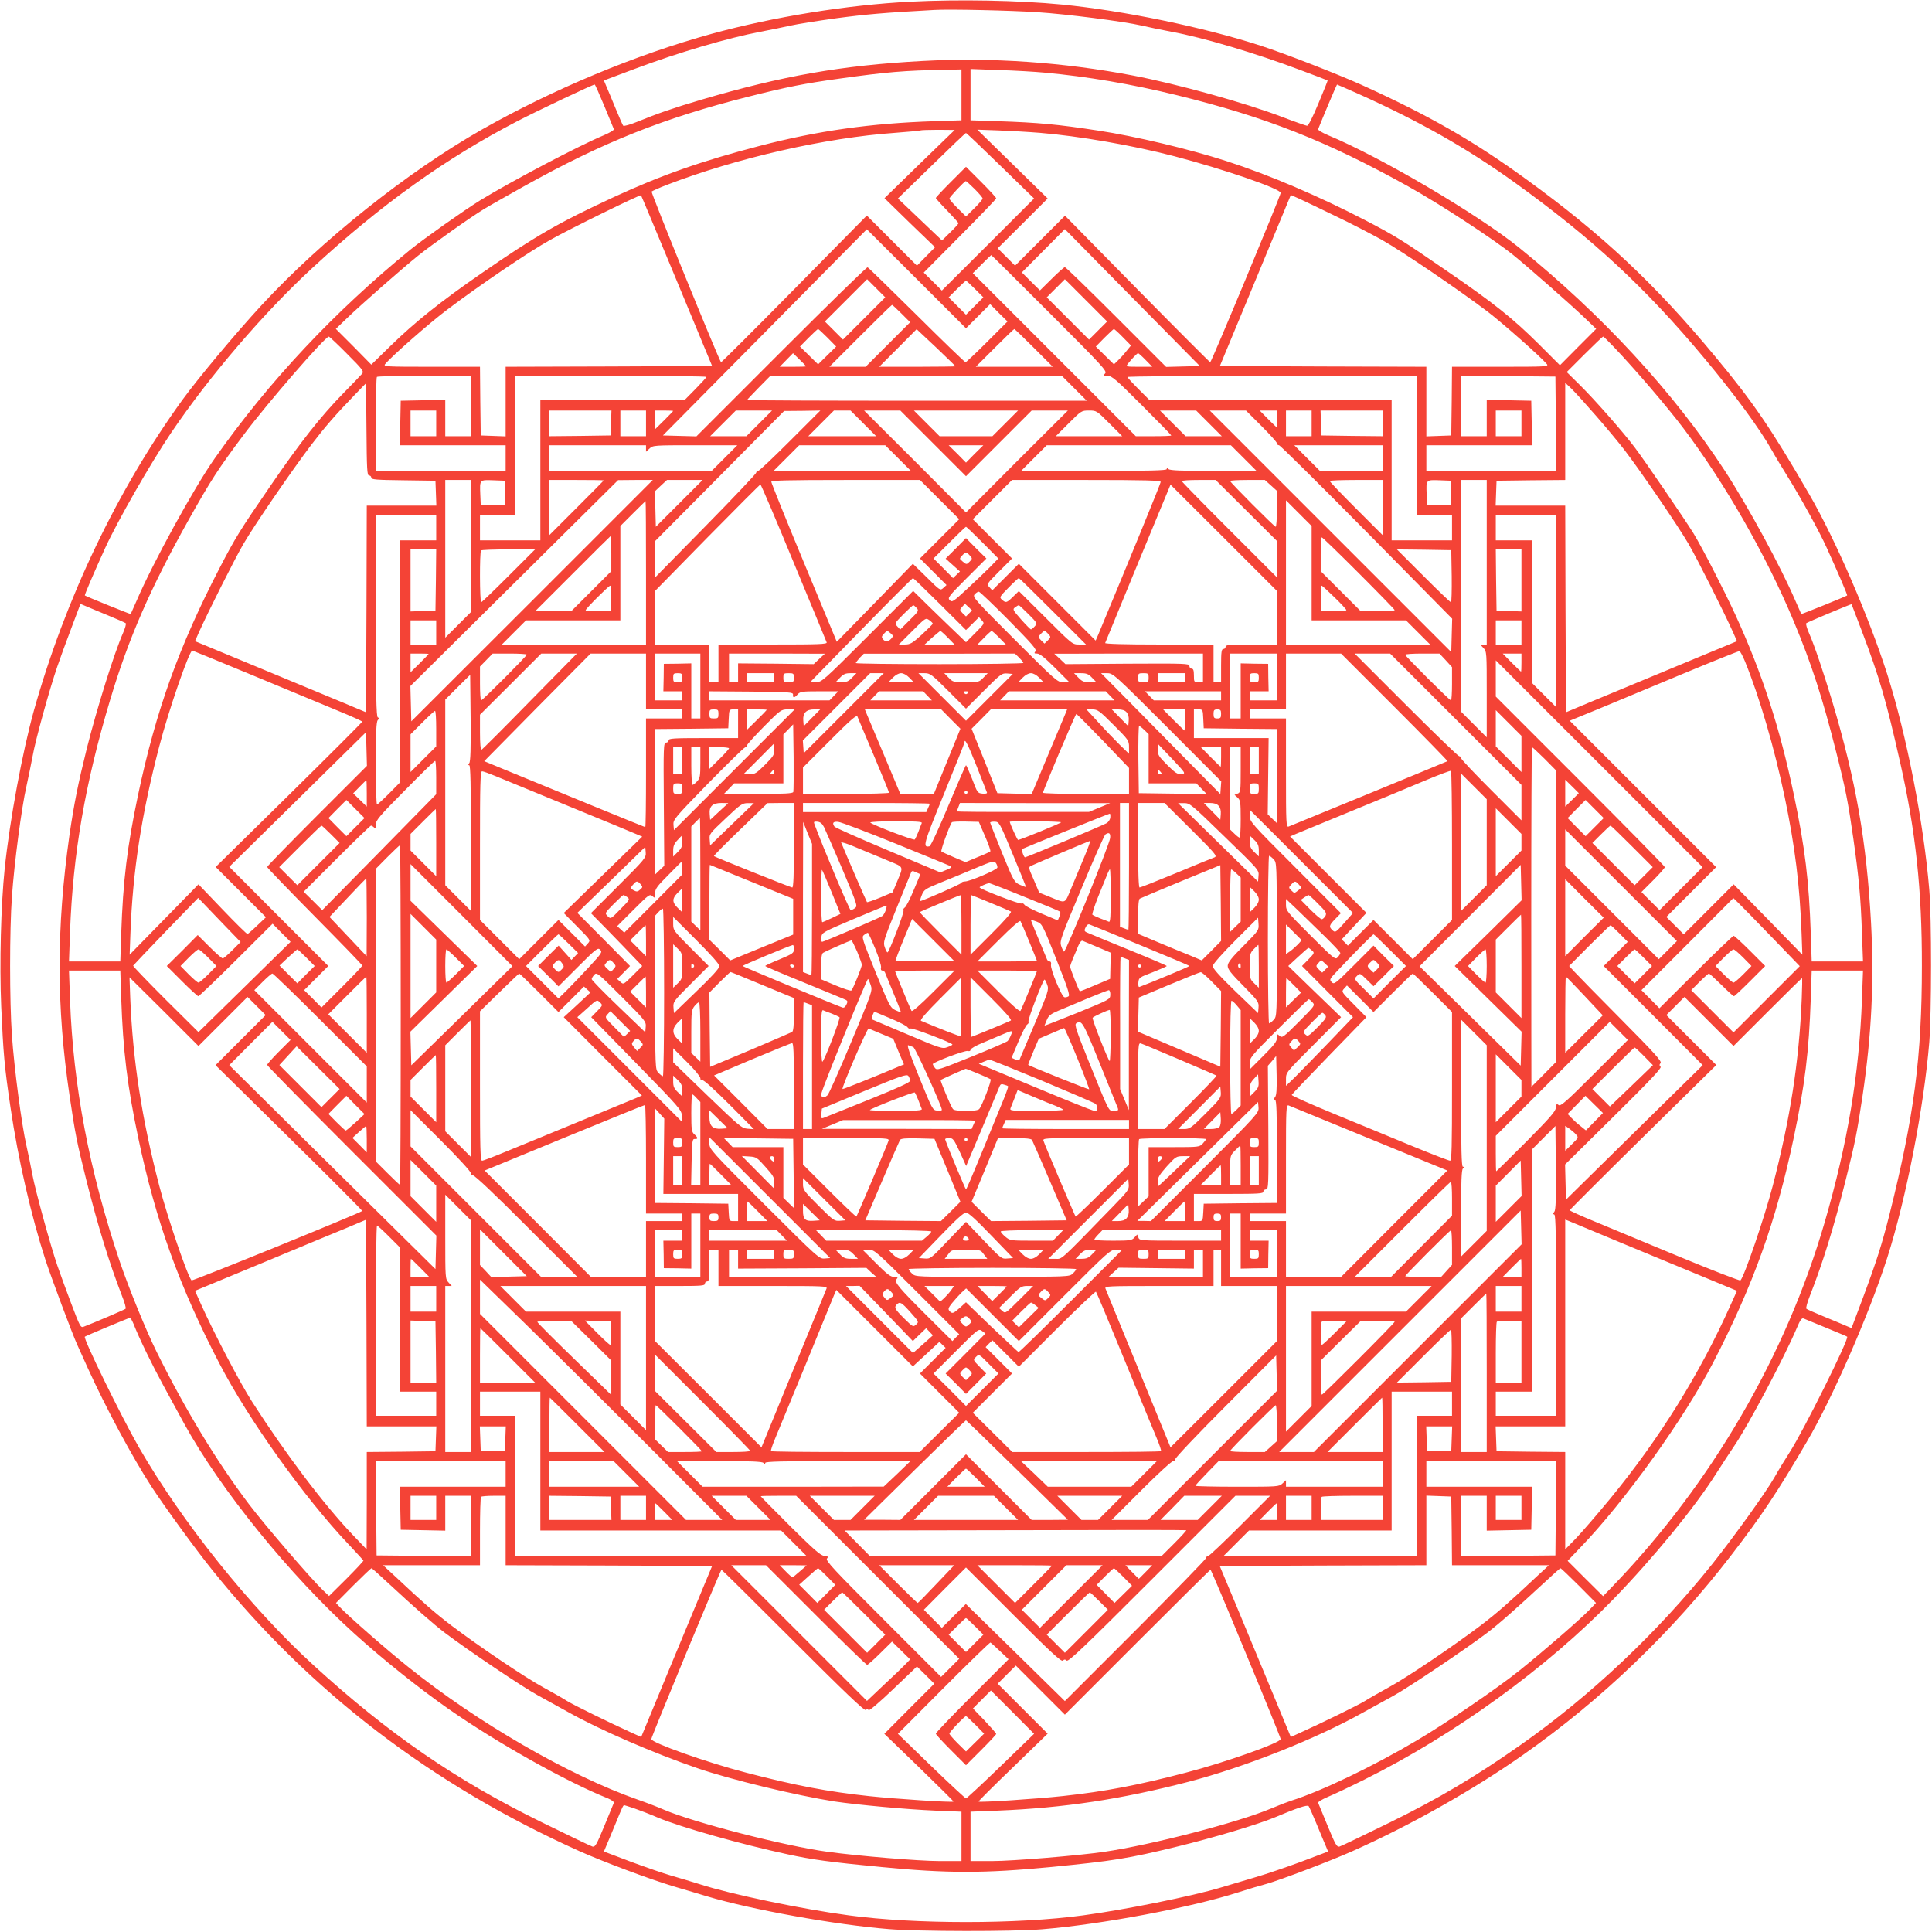 <?xml version="1.0" standalone="no"?>
<!DOCTYPE svg PUBLIC "-//W3C//DTD SVG 20010904//EN"
 "http://www.w3.org/TR/2001/REC-SVG-20010904/DTD/svg10.dtd">
<svg version="1.0" xmlns="http://www.w3.org/2000/svg"
 width="1280pt" height="1280pt" viewBox="0 0 1280 1280"
 preserveAspectRatio="xMidYMid meet">
<g transform="translate(0,1280) scale(0.1,-0.1)"
fill="#f44336" stroke="none">
<path d="M6035 12789 c-420 -21 -912 -101 -1320 -213 -504 -139 -1046 -365
-1520 -633 -496 -282 -1066 -736 -1463 -1166 -168 -182 -418 -481 -524 -627
-430 -594 -775 -1316 -983 -2056 -77 -277 -160 -725 -194 -1049 -25 -241 -35
-629 -23 -913 14 -314 21 -397 62 -672 50 -340 137 -718 232 -1010 37 -113
180 -496 210 -560 11 -25 43 -94 70 -155 119 -262 293 -586 422 -785 85 -130
289 -411 401 -550 647 -806 1452 -1423 2435 -1865 157 -70 461 -184 620 -232
80 -23 181 -54 225 -67 294 -88 853 -189 1205 -217 197 -16 818 -17 1015 -1
390 32 988 144 1303 246 59 19 142 44 184 55 92 26 421 151 565 215 385 171
804 408 1133 639 520 365 989 815 1379 1322 201 261 308 421 503 755 168 286
411 841 531 1215 125 390 243 995 279 1430 15 195 16 818 0 1010 -37 445 -150
1025 -279 1430 -122 381 -343 891 -516 1190 -255 439 -370 608 -625 915 -398
480 -747 807 -1247 1170 -353 257 -647 425 -1097 629 -163 73 -504 206 -668
259 -376 122 -908 232 -1315 272 -289 28 -685 35 -1000 19z m840 -70 c189 -12
570 -61 687 -88 46 -11 135 -29 198 -41 209 -38 561 -143 850 -252 102 -38
186 -70 186 -71 1 -1 -26 -69 -61 -152 -40 -96 -67 -149 -76 -148 -8 1 -80 26
-161 57 -248 95 -700 220 -993 276 -463 88 -937 121 -1395 96 -535 -29 -925
-98 -1465 -257 -183 -54 -292 -92 -424 -146 -46 -19 -87 -30 -92 -26 -4 4 -27
58 -52 118 -25 61 -52 126 -61 146 l-15 36 202 76 c296 111 621 206 837 247
63 12 151 30 195 40 44 10 181 32 305 49 194 26 319 37 650 55 100 6 506 -3
685 -15z m-505 -548 l0 -168 -182 -6 c-421 -14 -768 -63 -1153 -163 -385 -100
-653 -194 -969 -340 -363 -168 -521 -259 -875 -504 -271 -187 -441 -323 -603
-481 l-128 -125 -117 119 -118 118 75 72 c92 89 368 331 470 413 91 73 350
257 440 311 36 22 153 88 260 148 525 293 929 454 1494 596 250 63 365 86 596
118 314 44 429 54 708 59 l102 2 0 -169z m550 148 c284 -26 577 -76 875 -149
591 -145 994 -304 1535 -605 209 -116 563 -348 695 -454 107 -87 382 -329 475
-418 l75 -72 -120 -120 -120 -121 -140 140 c-172 171 -298 272 -615 489 -290
200 -337 229 -535 332 -304 158 -635 300 -920 392 -241 78 -604 165 -850 202
-267 41 -394 53 -662 62 l-183 6 0 170 0 170 188 -7 c103 -3 239 -11 302 -17z
m-2916 -222 c32 -78 60 -147 63 -153 2 -6 -27 -23 -64 -39 -166 -69 -614 -305
-823 -433 -105 -65 -371 -253 -460 -325 -504 -411 -939 -874 -1296 -1382 -138
-195 -413 -697 -519 -945 -20 -46 -38 -86 -39 -88 -3 -2 -295 116 -304 123 -3
3 62 155 135 315 81 177 298 557 437 763 252 373 617 799 938 1094 456 420
878 722 1355 970 131 68 500 243 513 243 3 0 31 -64 64 -143z m4994 82 c405
-182 718 -359 1037 -588 513 -369 867 -697 1258 -1166 199 -238 370 -471 447
-610 18 -33 66 -112 105 -175 83 -133 209 -361 258 -470 73 -160 138 -312 135
-315 -9 -7 -301 -125 -304 -123 -1 2 -19 42 -39 88 -96 224 -315 628 -470 865
-338 517 -811 1030 -1360 1474 -275 222 -918 601 -1268 746 -37 16 -66 33 -64
39 27 69 123 296 125 296 2 0 65 -28 140 -61z m-2906 -466 l-232 -226 167
-163 168 -162 -60 -61 -60 -61 -166 166 -166 166 -481 -488 c-265 -269 -483
-486 -485 -484 -16 19 -466 1125 -460 1131 5 4 49 24 98 43 464 179 1057 314
1515 346 91 7 167 14 169 16 2 2 54 4 115 4 l111 -1 -233 -226z m798 207 c256
-21 616 -83 890 -155 332 -87 705 -216 705 -243 0 -17 -459 -1122 -467 -1122
-3 0 -221 218 -484 485 l-478 486 -166 -166 -165 -165 -58 58 -57 57 166 165
165 165 -233 228 -233 228 140 -5 c77 -3 201 -10 275 -16z m-262 -218 l223
-217 -305 -305 -306 -305 -60 60 -60 59 240 242 c132 133 240 245 240 250 0 5
-45 54 -100 109 l-100 100 -100 -100 c-55 -55 -100 -103 -100 -107 0 -3 34
-41 75 -83 41 -43 75 -80 75 -84 0 -4 -24 -31 -54 -60 l-55 -54 -146 139 -146
139 223 217 c123 120 225 218 228 217 3 0 105 -97 228 -217z m-171 -154 c29
-29 53 -57 53 -63 0 -6 -25 -35 -55 -65 l-55 -54 -55 54 c-30 30 -55 59 -55
64 0 10 100 116 109 116 3 0 29 -23 58 -52z m-1973 -609 l234 -564 -684 -3
-684 -2 0 -230 0 -231 -82 3 -83 3 -3 228 -2 227 -321 0 c-299 0 -320 1 -308
17 45 54 295 274 414 363 213 161 537 381 681 461 136 76 594 301 601 295 2
-2 108 -256 237 -567z m4361 431 c99 -47 238 -119 308 -158 137 -77 506 -328
702 -476 103 -79 353 -300 394 -349 12 -16 -9 -17 -308 -17 l-321 0 -2 -227
-3 -228 -82 -3 -83 -3 0 231 0 230 -684 2 -684 3 235 566 235 567 57 -25 c31
-14 137 -65 236 -113z m-2365 -665 l80 80 57 -58 58 -57 -135 -135 c-74 -74
-139 -135 -143 -135 -5 0 -151 141 -324 313 -173 171 -319 314 -325 316 -6 2
-263 -249 -572 -558 l-562 -562 -111 3 -111 3 676 683 675 683 329 -328 328
-328 80 80z m1357 -333 l-111 -3 -331 331 c-181 181 -334 330 -340 330 -5 0
-45 -35 -87 -77 l-78 -77 -60 59 -60 60 142 143 143 144 447 -454 447 -453
-112 -3z m-883 354 c352 -352 382 -385 368 -400 -15 -15 -14 -16 16 -16 28 0
55 -23 227 -195 107 -107 195 -197 195 -200 0 -3 -53 -5 -118 -5 l-117 0 -540
540 -540 540 60 60 c33 33 61 60 62 60 2 0 176 -173 387 -384z m-1229 -36
l-140 -140 -60 60 -60 60 140 140 140 140 60 -60 60 -60 -140 -140z m1550 -80
l-60 -60 -140 140 -140 140 60 60 60 60 140 -140 140 -140 -60 -60z m-815 275
l55 -55 -58 -58 -57 -57 -57 57 -58 58 55 55 c30 30 57 55 60 55 3 0 30 -25
60 -55z m-487 -163 l57 -57 -148 -148 -147 -147 -120 0 -120 0 205 205 c113
113 207 205 210 205 3 0 31 -26 63 -58z m-490 -160 l57 -58 -60 -59 -60 -59
-60 59 -60 59 57 58 c32 32 60 58 63 58 3 0 31 -26 63 -58z m847 -189 c0 -1
-114 -3 -252 -3 l-253 0 124 124 124 125 129 -121 c70 -67 128 -123 128 -125z
m520 122 l125 -125 -255 0 -255 0 125 125 c69 69 127 125 130 125 3 0 61 -56
130 -125z m589 71 l54 -55 -31 -38 c-16 -21 -42 -49 -56 -62 l-26 -25 -60 59
-60 59 57 58 c32 32 60 58 63 58 3 0 30 -24 59 -54z m-5140 -110 c104 -104
113 -116 100 -132 -8 -10 -63 -67 -123 -128 -150 -153 -288 -328 -485 -616
-202 -294 -230 -339 -337 -545 -269 -519 -421 -943 -539 -1500 -73 -347 -100
-570 -112 -922 l-6 -183 -170 0 -170 0 7 198 c19 512 99 979 265 1533 123 412
268 744 523 1199 146 260 193 333 363 560 163 217 539 650 564 650 3 0 58 -51
120 -114z m8397 41 c138 -145 352 -395 456 -533 277 -367 548 -840 732 -1280
118 -283 191 -508 282 -869 62 -244 78 -327 113 -571 37 -262 49 -390 57 -626
l7 -188 -170 0 -170 0 -6 183 c-12 352 -38 569 -112 921 -94 449 -212 810
-389 1196 -77 167 -217 439 -277 538 -50 81 -324 483 -388 567 -74 99 -263
314 -360 410 l-91 90 117 117 c65 65 121 118 124 118 4 0 37 -33 75 -73z
m-5356 -124 c0 -2 -39 -3 -87 -3 l-87 0 44 45 44 45 43 -42 c24 -23 43 -43 43
-45z m2250 42 l44 -45 -88 0 c-83 0 -88 1 -75 18 24 31 63 72 69 72 3 0 26
-20 50 -45z m-4470 -305 l0 -200 -85 0 -85 0 0 120 0 121 -147 -3 -148 -3 -3
-147 -3 -148 351 0 350 0 0 -85 0 -85 -430 0 -430 0 0 308 c0 170 3 312 7 315
3 4 145 7 315 7 l308 0 0 -200z m1560 193 c0 -4 -33 -40 -72 -80 l-72 -73
-478 0 -478 0 0 -465 0 -465 -200 0 -200 0 0 85 0 85 115 0 115 0 0 460 0 460
635 0 c349 0 635 -3 635 -7z m2437 -75 l83 -83 -1125 0 c-619 0 -1125 2 -1125
5 0 2 35 39 77 82 l77 78 966 0 965 0 82 -82z m2273 -378 l0 -460 115 0 115 0
0 -85 0 -85 -200 0 -200 0 0 465 0 465 -802 0 -803 0 -72 72 c-40 40 -73 76
-73 80 0 5 432 8 960 8 l960 0 0 -460z m918 143 l2 -313 -430 0 -430 0 0 85 0
85 350 0 351 0 -3 148 -3 147 -147 3 -148 3 0 -121 0 -120 -85 0 -85 0 0 200
0 200 313 -2 312 -3 3 -312z m-7863 -343 c8 0 15 -7 15 -15 0 -12 33 -15 213
-17 l212 -3 3 -82 3 -83 -231 0 -230 0 -2 -684 -3 -685 -150 63 c-82 34 -337
140 -566 235 l-417 173 25 57 c62 138 237 486 295 586 74 127 319 485 452 660
91 119 157 195 290 333 l71 73 3 -306 c2 -262 4 -305 17 -305z m8131 393 c68
-78 152 -179 187 -225 104 -135 356 -504 425 -623 58 -100 233 -448 295 -586
l25 -57 -417 -173 c-229 -95 -483 -201 -566 -235 l-150 -63 -3 685 -2 684
-230 0 -231 0 3 83 3 82 228 3 227 2 0 322 0 322 41 -39 c23 -22 97 -104 165
-182z m-7686 -48 l0 -85 -85 0 -85 0 0 85 0 85 85 0 85 0 0 -85z m1158 3 l-3
-83 -202 -3 -203 -2 0 85 0 85 205 0 206 0 -3 -82z m232 -3 l0 -85 -85 0 -85
0 0 85 0 85 85 0 85 0 0 -85z m180 82 c0 -1 -27 -29 -60 -62 l-60 -59 0 62 0
62 60 0 c33 0 60 -1 60 -3z m570 -82 l-85 -85 -120 0 -120 0 85 85 85 85 120
0 120 0 -85 -85z m205 -115 c-110 -110 -205 -200 -212 -200 -7 0 -13 -6 -13
-12 -1 -7 -151 -166 -335 -353 l-334 -340 -1 120 0 120 428 431 427 431 120 1
120 2 -200 -200z m485 115 l85 -85 -225 0 -225 0 85 85 85 85 55 0 55 0 85
-85z m462 -132 l218 -218 218 218 217 217 120 0 120 0 -338 -337 -337 -338
-337 338 -338 337 120 0 120 0 217 -217z m478 132 l-85 -85 -175 0 -175 0 -85
85 -85 85 345 0 345 0 -85 -85z m690 0 l85 -85 -220 0 -220 0 85 85 c84 84 85
85 135 85 50 0 51 -1 135 -85z m660 0 l85 -85 -120 0 -120 0 -85 85 -85 85
120 0 120 0 85 -85z m347 -17 c57 -57 103 -108 103 -115 0 -7 6 -13 14 -13 7
0 268 -258 580 -574 l567 -575 -3 -110 -3 -111 -800 800 -800 800 120 0 120 0
102 -102z m103 47 c0 -30 -1 -55 -3 -55 -1 0 -27 25 -57 55 l-54 55 57 0 57 0
0 -55z m230 -30 l0 -85 -85 0 -85 0 0 85 0 85 85 0 85 0 0 -85z m470 0 l0 -85
-202 2 -203 3 -3 83 -3 82 206 0 205 0 0 -85z m920 0 l0 -85 -85 0 -85 0 0 85
0 85 85 0 85 0 0 -85z m-5800 -167 l0 -21 23 21 c23 22 30 22 302 22 l280 0
-85 -85 -85 -85 -537 0 -538 0 0 85 0 85 320 0 320 0 0 -22z m1670 -63 l85
-85 -455 0 -455 0 85 85 85 85 285 0 285 0 85 -85z m507 28 l-57 -58 -57 58
-58 57 115 0 115 0 -58 -57z m1783 -28 l85 -85 -286 0 c-208 0 -288 3 -297 12
-9 9 -12 9 -12 0 0 -9 -114 -12 -482 -12 l-483 0 85 85 85 85 610 0 610 0 85
-85z m920 0 l0 -85 -208 0 -207 0 -85 85 -85 85 293 0 292 0 0 -85z m-6040
-583 l0 -437 -85 -85 -85 -85 0 523 0 522 85 0 85 0 0 -438z m225 353 l0 -80
-80 0 -80 0 -3 69 c-4 99 -5 97 85 94 l78 -3 0 -80z m655 82 c0 -1 -81 -83
-180 -182 l-180 -180 0 183 0 182 180 0 c99 0 180 -1 180 -3z m-475 -797
l-800 -799 -3 117 -3 117 688 682 688 682 115 1 115 0 -800 -800z m975 645
l-155 -155 -3 117 -3 118 40 38 40 37 118 0 118 0 -155 -155z m1725 25 l130
-130 -130 -130 -130 -130 88 -88 88 -88 -21 -19 c-21 -19 -21 -18 -111 71
l-91 89 -252 -259 -252 -258 -217 523 c-120 288 -217 530 -217 537 0 9 105 12
493 12 l492 0 130 -130z m1465 117 c0 -10 -214 -532 -414 -1012 l-17 -39 -254
254 -255 255 -88 -88 -88 -88 -19 21 c-19 21 -18 21 65 105 l85 85 -130 130
-130 130 130 130 130 130 492 0 c396 0 493 -3 493 -13z m567 -189 l203 -202 0
-121 0 -120 -315 315 c-173 173 -315 318 -315 322 0 5 50 8 112 8 l112 0 203
-202z m163 166 l40 -36 0 -119 c0 -66 -4 -119 -8 -119 -9 0 -302 294 -302 303
0 4 52 7 115 7 l115 0 40 -36z m740 -146 l0 -183 -175 175 c-96 96 -175 178
-175 183 0 4 79 7 175 7 l175 0 0 -182z m455 97 l0 -80 -80 0 -80 0 -3 69 c-4
99 -5 97 85 94 l78 -3 0 -80z m235 -460 l0 -545 -22 0 -21 0 21 -23 c22 -23
22 -29 22 -307 l0 -285 -85 85 -85 85 0 767 0 768 85 0 85 0 0 -545z m-4592
-1 c118 -284 216 -522 219 -530 4 -12 -52 -14 -356 -14 l-361 0 0 -125 0 -125
-30 0 -30 0 0 125 0 125 -180 0 -180 0 0 178 0 177 346 353 c190 193 349 352
352 352 4 0 103 -232 220 -516z m3202 -366 l0 -178 -170 0 c-144 0 -170 -2
-170 -15 0 -8 -7 -15 -15 -15 -12 0 -15 -19 -15 -110 l0 -110 -25 0 -25 0 0
125 0 125 -361 0 c-233 0 -359 4 -357 10 2 5 100 244 218 530 l215 519 353
-352 352 -352 0 -177z m-4180 297 l0 -475 -477 0 -478 0 80 80 80 80 312 0
313 0 0 312 0 313 82 82 c46 46 84 83 85 83 2 0 3 -214 3 -475z m4410 -2 l0
-313 313 0 312 0 80 -80 80 -80 -478 0 -477 0 0 477 0 478 85 -85 85 -85 0
-312z m-5800 302 l0 -85 -120 0 -120 0 0 -802 0 -802 -72 -73 c-40 -40 -76
-73 -80 -73 -5 0 -8 123 -8 273 0 205 3 276 13 286 10 11 10 14 0 18 -10 4
-13 148 -13 674 l0 669 200 0 200 0 0 -85z m7420 -552 l0 -638 -80 80 -80 80
0 472 0 473 -120 0 -120 0 0 85 0 85 200 0 200 0 0 -637z m-3800 452 l104
-105 -54 -56 c-30 -30 -99 -96 -153 -146 -92 -85 -99 -90 -115 -74 -15 15 -8
25 113 146 l130 130 -68 67 -67 68 -67 -68 -68 -68 48 -43 47 -42 -23 -22 -23
-22 -64 65 -65 65 105 105 c58 58 107 105 110 105 3 0 52 -47 110 -105z
m-2460 -72 l0 -117 -133 -133 -133 -133 -119 0 -120 0 250 250 c137 138 251
250 252 250 2 0 3 -53 3 -117z m4952 -130 c131 -131 238 -241 238 -245 0 -5
-50 -8 -112 -8 l-112 0 -133 133 -133 133 0 112 c0 62 3 112 7 112 5 0 115
-107 245 -237z m-6114 -45 l-3 -203 -82 -3 -83 -3 0 206 0 205 85 0 85 0 -2
-202z m482 27 c-96 -96 -178 -175 -182 -175 -10 0 -11 334 -1 343 3 4 85 7
182 7 l176 0 -175 -175z m6248 -2 c1 -95 -1 -173 -5 -173 -5 0 -87 79 -183
175 l-175 175 180 -2 180 -3 3 -172z m462 -28 l0 -206 -82 3 -83 3 -3 203 -2
202 85 0 85 0 0 -205z m-3655 165 c18 -20 18 -21 -1 -41 -20 -20 -21 -20 -45
0 -23 19 -24 19 -5 40 24 26 28 26 51 1z m-198 -322 l173 -172 43 42 43 43 19
-21 c19 -21 18 -21 -43 -83 l-62 -62 -57 55 c-32 30 -111 107 -176 170 l-117
115 -303 -303 c-295 -295 -305 -303 -339 -300 l-36 3 335 343 c184 188 338
342 342 342 3 0 83 -78 178 -172z m748 -48 l220 -220 -45 0 c-45 0 -45 0 -222
177 l-178 177 -38 -37 c-43 -42 -48 -43 -74 -20 -18 16 -16 19 44 80 34 35 65
63 68 63 3 0 104 -99 225 -220z m-2927 88 l-3 -83 -82 -3 c-46 -2 -83 1 -83 5
0 10 152 162 163 163 4 0 7 -37 5 -82z m4793 5 c44 -42 79 -81 79 -85 0 -5
-37 -8 -82 -6 l-83 3 -3 83 c-2 45 0 82 4 82 4 0 42 -35 85 -77z m-2157 -153
c156 -159 186 -193 176 -205 -10 -13 -8 -15 11 -15 17 0 52 -28 119 -95 l95
-95 -40 0 c-39 0 -47 7 -322 282 -266 266 -281 283 -266 300 9 10 21 18 28 18
6 0 96 -86 199 -190z m-5969 33 c61 -25 113 -48 118 -52 4 -4 -4 -33 -18 -65
-58 -131 -173 -499 -240 -765 -58 -234 -84 -363 -115 -575 -87 -614 -87 -1136
1 -1726 37 -252 48 -306 109 -551 78 -311 154 -557 238 -774 18 -44 28 -82 24
-86 -6 -6 -212 -94 -278 -119 -20 -8 -25 3 -82 153 -34 89 -75 203 -92 252
-47 137 -146 499 -165 600 -9 50 -27 137 -40 195 -32 140 -81 513 -96 730 -16
226 -16 697 0 920 15 218 64 591 96 730 13 58 31 148 41 200 17 101 112 444
164 595 17 50 58 163 92 252 l61 162 36 -15 c20 -9 86 -36 146 -61z m5705 13
l-20 -20 -22 21 c-21 22 -21 23 -3 43 l18 20 24 -22 23 -22 -20 -20z m5913
-111 c121 -318 163 -465 256 -876 103 -456 145 -843 144 -1349 0 -601 -51
-993 -214 -1644 -51 -201 -83 -303 -176 -553 l-76 -202 -36 15 c-20 9 -85 36
-146 61 -60 25 -113 48 -117 52 -5 4 6 43 23 86 87 221 161 462 239 774 61
244 72 298 110 551 60 406 77 758 56 1150 -30 538 -99 934 -257 1464 -60 198
-118 371 -154 452 -14 32 -22 61 -18 65 8 7 297 128 300 126 1 -1 30 -78 66
-172z m-6260 147 c16 -17 13 -22 -46 -80 l-63 -63 -19 21 c-19 20 -18 21 40
80 33 33 62 60 66 60 3 0 13 -8 22 -18z m742 -42 c58 -58 58 -60 40 -80 -10
-11 -21 -20 -25 -20 -3 0 -33 30 -65 66 -55 63 -58 67 -40 80 10 8 21 14 25
14 3 0 32 -27 65 -60z m-635 -62 c0 -3 -33 -36 -72 -72 -64 -58 -78 -66 -113
-66 l-40 0 89 89 c88 88 89 89 112 73 13 -9 24 -20 24 -24z m-3290 -58 l0 -80
-85 0 -85 0 0 80 0 80 85 0 85 0 0 -80z m7190 0 l0 -80 -85 0 -85 0 0 80 0 80
85 0 85 0 0 -80z m-4178 -7 c17 -15 17 -17 2 -35 -21 -22 -37 -23 -54 -3 -10
13 -10 19 5 35 22 24 24 24 47 3z m378 -28 l44 -45 -99 0 -99 0 49 45 c28 24
52 44 55 45 3 0 26 -20 50 -45z m340 0 l44 -45 -94 0 -94 0 44 45 c24 25 47
45 50 45 3 0 26 -20 50 -45z m325 25 c18 -20 18 -21 -3 -43 l-22 -21 -22 21
c-21 22 -21 23 -3 43 10 11 21 20 25 20 4 0 15 -9 25 -20z m-5269 -275 c219
-91 472 -196 561 -233 90 -37 163 -70 163 -73 0 -4 -218 -222 -485 -485 l-486
-478 166 -166 167 -167 -57 -54 c-31 -30 -60 -55 -65 -57 -4 -2 -79 72 -166
163 l-159 166 -228 -233 -228 -233 5 140 c15 412 73 787 191 1240 62 239 199
635 219 635 2 0 183 -74 402 -165z m9885 93 c95 -232 195 -574 263 -898 69
-331 100 -585 112 -905 l5 -140 -227 233 -228 233 -166 -166 -165 -165 -58 58
-57 57 165 165 165 165 -485 485 -485 485 188 77 c103 43 354 147 557 232 204
85 374 153 379 152 6 -1 22 -32 37 -68z m-8721 49 c0 -1 -27 -29 -60 -62 l-60
-59 0 62 0 62 60 0 c33 0 60 -1 60 -3z m650 -4 c0 -10 -293 -303 -302 -303 -5
0 -8 50 -8 112 l0 112 42 43 42 43 113 0 c62 0 113 -3 113 -7z m20 -310 c-171
-175 -315 -319 -321 -321 -5 -2 -9 45 -9 115 l0 118 203 202 203 203 118 0
118 0 -312 -317z m770 132 l0 -185 120 0 120 0 0 -30 0 -30 -120 0 -120 0 0
-360 c0 -198 -2 -360 -5 -360 -4 0 -614 250 -929 380 l-138 57 352 357 353
356 183 0 184 0 0 -185z m360 -30 l0 -215 -30 0 -30 0 0 183 0 182 -91 -2 -91
-1 -1 -91 -2 -91 63 0 62 0 0 -30 0 -30 -90 0 -90 0 0 155 0 155 150 0 150 0
0 -215z m788 180 l-37 -35 -251 3 -250 2 0 -62 0 -63 -30 0 -30 0 0 95 0 95
318 0 317 -1 -37 -34z m1324 8 c15 -15 28 -30 28 -35 0 -4 -250 -8 -555 -8
-305 0 -555 3 -555 7 0 4 12 19 26 35 l27 27 501 0 500 1 28 -27z m1218 -68
l0 -95 -30 0 c-29 0 -30 2 -30 45 0 33 -4 45 -15 45 -8 0 -15 8 -15 18 0 16
-25 17 -410 15 l-411 -3 -37 35 -37 34 493 1 492 0 0 -95z m490 -60 l0 -155
-90 0 -90 0 0 30 0 30 63 0 62 0 -2 91 -1 91 -91 1 -91 2 0 -182 0 -183 -35 0
-35 0 0 215 0 215 155 0 155 0 0 -155z m780 -200 c195 -195 352 -356 350 -358
-4 -3 -1009 -416 -1052 -433 -17 -6 -18 15 -18 355 l0 361 -120 0 -120 0 0 30
0 30 120 0 120 0 0 185 0 185 183 0 182 0 355 -355z m405 -80 l435 -435 0
-117 0 -118 -200 200 c-110 110 -200 205 -200 212 0 7 -6 13 -13 13 -6 0 -165
153 -352 340 l-340 340 117 0 118 0 435 -435z m-66 390 l41 -45 0 -110 c0 -60
-3 -110 -7 -110 -10 0 -303 293 -303 302 0 5 51 8 114 8 l113 0 42 -45z m501
-15 c0 -33 -1 -60 -3 -60 -1 0 -29 27 -62 60 l-59 60 62 0 62 0 0 -60z m1058
-1497 l-143 -143 -60 60 -60 60 78 78 c42 42 77 82 77 87 0 6 -252 262 -560
570 l-560 560 0 120 0 120 685 -685 685 -685 -142 -142z m-6618 1397 c0 -27
-3 -30 -30 -30 -27 0 -30 3 -30 30 0 27 3 30 30 30 27 0 30 -3 30 -30z m610 0
l0 -30 -90 0 -90 0 0 30 0 30 90 0 90 0 0 -30z m130 0 c0 -28 -3 -30 -35 -30
-32 0 -35 2 -35 30 0 28 3 30 35 30 32 0 35 -2 35 -30z m385 0 c-23 -24 -37
-30 -69 -30 l-40 0 29 30 c23 24 37 30 69 30 l40 0 -29 -30z m-55 -235 l-265
-265 -3 42 -3 42 223 223 223 223 45 0 45 0 -265 -265z m435 235 l29 -30 -84
0 -84 0 29 30 c18 18 39 30 55 30 16 0 37 -12 55 -30z m257 -87 l118 -118 118
118 c113 113 120 118 156 115 l36 -3 -155 -155 -155 -155 -158 158 -157 157
40 0 c37 0 47 -7 157 -117z m233 87 c-28 -29 -32 -30 -115 -30 -83 0 -87 1
-115 30 l-29 30 144 0 144 0 -29 -30z m370 0 l29 -30 -84 0 -84 0 29 30 c18
18 39 30 55 30 16 0 37 -12 55 -30z m350 0 l29 -30 -45 0 c-37 0 -50 5 -74 30
l-29 30 45 0 c37 0 50 -5 74 -30z m498 -328 l358 -359 -3 -42 -3 -42 -225 228
c-123 125 -301 306 -395 401 l-170 172 40 0 c39 0 47 -7 398 -358z m-123 328
c0 -28 -3 -30 -35 -30 -32 0 -35 2 -35 30 0 28 3 30 35 30 32 0 35 -2 35 -30z
m240 0 l0 -30 -90 0 -90 0 0 30 0 30 90 0 90 0 0 -30z m490 0 c0 -27 -3 -30
-30 -30 -27 0 -30 3 -30 30 0 27 3 30 30 30 27 0 30 -3 30 -30z m-5231 -566
c-8 -10 -8 -14 0 -14 8 0 11 -132 11 -482 l0 -483 -85 85 -85 85 0 615 0 615
82 82 83 82 3 -286 c2 -202 -1 -290 -9 -299z m2145 454 c-2 -24 9 -23 31 2 16
18 31 20 143 20 l126 0 -29 -30 -29 -30 -398 0 -398 0 0 30 0 30 278 -2 c257
-3 277 -4 276 -20z m891 -8 l29 -30 -204 0 -204 0 29 30 29 30 146 0 146 0 29
-30z m267 18 c-9 -9 -15 -9 -24 0 -9 9 -7 12 12 12 19 0 21 -3 12 -12z m943
-18 l29 -30 -379 0 -379 0 29 30 29 30 321 0 321 0 29 -30z m735 0 l0 -30
-223 0 -223 0 -29 30 -29 30 252 0 252 0 0 -30z m-3330 -120 c0 -27 -3 -30
-30 -30 -27 0 -30 3 -30 30 0 27 3 30 30 30 27 0 30 -3 30 -30z m130 -65 l0
-95 -230 0 c-198 0 -230 -2 -230 -15 0 -8 -8 -15 -17 -15 -17 0 -18 -25 -15
-408 l3 -408 -31 -29 -30 -29 0 482 0 482 243 2 242 3 3 63 c3 61 3 62 32 62
l30 0 0 -95z m190 92 c0 -1 -29 -32 -65 -67 l-65 -64 0 67 0 67 65 0 c36 0 65
-1 65 -3z m-215 -397 l-400 -400 -3 35 c-3 34 6 45 228 273 128 130 238 238
246 240 8 2 14 9 14 15 0 6 51 62 112 124 110 111 114 113 158 113 l45 0 -400
-400z m515 345 l-55 -56 -3 37 c-4 50 19 74 72 74 l40 0 -54 -55z m919 -9 l64
-64 -88 -216 -88 -216 -111 0 -111 0 -104 248 c-57 136 -110 262 -118 280
l-13 32 253 0 253 0 63 -64z m758 32 c-8 -18 -61 -145 -118 -281 l-104 -248
-114 3 -113 3 -85 213 -86 214 64 64 63 64 253 0 253 0 -13 -32z m320 -70
c100 -100 103 -104 103 -148 l0 -44 -61 59 c-33 33 -97 99 -141 148 l-80 87
38 0 c36 0 47 -8 141 -102z m87 83 c11 -13 16 -31 14 -55 l-3 -37 -55 56 -54
55 40 0 c28 0 47 -6 58 -19z m386 -51 c0 -38 -1 -70 -3 -70 -1 0 -34 32 -72
70 l-69 70 72 0 72 0 0 -70z m122 8 l3 -63 243 -3 242 -2 0 -312 0 -312 -30
29 -31 30 3 252 3 253 -247 0 -248 0 0 95 0 95 30 0 c29 0 29 -1 32 -62z m118
32 c0 -25 -4 -30 -25 -30 -21 0 -25 5 -25 30 0 25 4 30 25 30 21 0 25 -5 25
-30z m-5200 -98 l0 -117 -85 -85 -85 -85 0 125 0 125 77 77 c43 43 81 78 85
78 5 0 8 -53 8 -118z m7190 -167 l0 -120 -85 85 -85 85 0 120 0 120 85 -85 85
-85 0 -120z m-4291 -9 c56 -132 101 -243 101 -248 0 -4 -128 -8 -285 -8 l-285
0 0 87 0 88 177 177 c141 142 179 174 184 160 4 -9 52 -125 108 -256z m1520
95 l171 -179 0 -86 0 -86 -285 0 c-157 0 -285 3 -285 8 0 13 215 522 221 522
3 0 83 -81 178 -179z m-2053 -338 c-4 -10 -58 -13 -233 -13 l-227 0 34 35 34
35 163 0 163 0 0 162 0 162 33 34 32 33 3 -218 c1 -120 0 -223 -2 -230z m2326
410 l28 -27 0 -163 0 -163 158 0 158 0 34 -35 34 -35 -224 2 -225 3 -3 223
c-1 122 1 222 5 222 4 0 20 -12 35 -27z m-5482 -568 c-181 -181 -330 -334
-330 -339 0 -5 142 -152 315 -327 173 -175 315 -321 315 -326 0 -5 -61 -69
-135 -143 l-135 -135 -57 58 -58 57 80 80 80 80 -328 328 -328 329 453 446
453 446 3 -112 3 -111 -331 -331z m4370 330 c36 -91 67 -170 69 -176 2 -6 -10
-9 -30 -7 -32 3 -34 6 -68 96 -20 50 -38 92 -41 92 -3 0 -55 -121 -117 -268
-61 -147 -117 -268 -125 -269 -47 -9 -41 11 96 347 75 183 136 336 136 341 0
33 23 -13 80 -156z m-1402 8 c-56 -56 -67 -63 -103 -63 l-40 0 100 100 100
101 3 -37 c3 -34 -2 -43 -60 -101z m2759 -61 c-25 -3 -40 6 -93 59 -57 57 -64
68 -64 103 l0 39 94 -99 c93 -99 93 -99 63 -102z m-3307 88 l0 -90 -30 0 -30
0 0 90 0 90 30 0 30 0 0 -90z m120 -12 c0 -91 -2 -104 -22 -125 -12 -13 -25
-23 -30 -23 -4 0 -8 56 -8 125 l0 125 30 0 30 0 0 -102z m190 94 c0 -4 -29
-37 -65 -72 l-65 -64 0 72 0 72 65 0 c36 0 65 -4 65 -8z m3260 -57 c0 -36 -1
-65 -3 -65 -1 0 -32 29 -67 65 l-64 65 67 0 67 0 0 -65z m130 -85 c0 -143 -1
-151 -21 -158 l-20 -8 20 -18 c19 -17 21 -31 21 -143 0 -67 -3 -123 -7 -123
-4 0 -20 12 -35 27 l-28 27 0 273 0 273 35 0 35 0 0 -150z m120 60 l0 -90 -30
0 -30 0 0 90 0 90 30 0 30 0 0 -90z m1893 13 l77 -78 0 -965 0 -965 -81 -82
c-45 -46 -82 -83 -83 -83 0 0 -1 506 -1 1125 0 619 2 1125 5 1125 3 0 40 -35
83 -77z m-7343 -124 l0 -111 -377 -384 -378 -384 -61 61 -62 61 219 219 c121
121 223 219 227 219 4 0 13 -5 20 -12 9 -9 12 -5 12 20 0 27 24 56 193 226
105 107 195 195 200 195 4 1 7 -49 7 -110z m2240 36 c0 -8 -7 -15 -16 -15 -14
0 -14 3 -4 15 7 8 14 15 16 15 2 0 4 -7 4 -15z m2560 0 c10 -12 10 -15 -4 -15
-9 0 -16 7 -16 15 0 8 2 15 4 15 2 0 9 -7 16 -15z m1930 -488 l0 -492 -130
-130 -130 -130 -130 130 -130 130 -85 -85 -85 -85 -20 21 -21 20 82 88 82 88
-253 253 -253 253 39 17 c21 9 188 77 369 152 182 74 402 166 490 203 88 37
163 65 168 63 4 -2 7 -226 7 -496z m-6339 462 c41 -17 259 -106 484 -199 226
-93 428 -176 450 -186 l40 -17 -260 -253 -260 -253 89 -90 c89 -90 90 -90 71
-111 l-19 -21 -88 88 -88 88 -130 -130 -130 -130 -130 130 -130 130 0 492 c0
409 2 493 14 493 7 0 46 -14 87 -31z m6569 -439 l0 -285 -85 -85 -85 -85 0
455 0 455 85 -85 85 -85 0 -285z m-7420 323 l0 -87 -45 44 -45 44 42 43 c23
24 43 43 45 43 2 0 3 -39 3 -87z m8030 2 c0 0 -20 -21 -45 -45 l-45 -44 0 89
0 89 45 -44 c25 -24 45 -45 45 -45z m-5940 30 c0 -32 -2 -35 -30 -35 -28 0
-30 3 -30 35 0 32 2 35 30 35 28 0 30 -3 30 -35z m3820 0 c0 -32 -2 -35 -30
-35 -28 0 -30 3 -30 35 0 32 2 35 30 35 28 0 30 -3 30 -35z m-1930 -25 c0 -5
-4 -10 -10 -10 -5 0 -10 5 -10 10 0 6 5 10 10 10 6 0 10 -4 10 -10z m-4055
-230 l-60 -60 -60 60 -59 60 59 60 60 60 60 -60 60 -60 -60 -60z m8210 0 l-60
-60 -60 60 -59 60 59 60 60 60 60 -60 60 -60 -60 -60z m-5800 104 l-60 -56 -3
37 c-5 53 19 75 77 75 l46 -1 -60 -55z m85 -85 l-145 -140 -3 38 c-4 37 0 41
105 140 100 95 111 102 148 102 l40 0 -145 -140z m410 -139 c0 -191 -3 -280
-11 -280 -10 0 -509 200 -519 208 -3 2 76 82 175 177 l180 174 88 1 87 0 0
-280z m900 275 c0 -2 -5 -16 -12 -30 l-11 -25 -409 0 -408 0 0 30 0 30 420 0
c231 0 420 -2 420 -5z m1125 -25 l-70 -29 -437 0 c-241 -1 -438 1 -438 3 0 3
4 16 10 30 l10 26 497 -1 498 0 -70 -29z m195 -390 c0 -231 -2 -420 -4 -420
-3 0 -16 4 -30 10 l-26 10 0 410 0 410 30 0 30 0 0 -420z m412 244 c160 -159
174 -176 155 -184 -12 -4 -127 -51 -254 -104 -128 -53 -237 -96 -243 -96 -6 0
-10 98 -10 280 l0 280 88 0 87 0 177 -176z m221 -47 c227 -220 229 -222 225
-260 l-3 -38 -265 260 -265 260 40 0 c39 0 47 -7 268 -222z m-39 204 c11 -13
16 -31 14 -55 l-3 -37 -55 56 -54 55 40 0 c28 0 47 -6 58 -19z m-5184 -243 l0
-223 -85 85 -85 85 0 55 0 55 82 82 c46 46 84 83 85 83 2 0 3 -100 3 -222z
m7190 2 l0 -55 -85 -85 -85 -85 0 225 0 225 85 -85 85 -85 0 -55z m-1174 -535
c-56 -63 -59 -65 -77 -49 -26 24 -24 33 18 76 l37 38 -302 303 c-295 295 -302
303 -302 342 l0 40 342 -342 342 -342 -58 -66z m-1550 699 c-2 -16 -13 -32
-27 -39 -40 -21 -528 -225 -538 -225 -8 0 -25 49 -19 55 5 4 573 234 580 234
4 1 5 -11 4 -25z m-2716 -376 l0 -372 -30 29 -30 29 0 315 0 315 27 28 c15 15
28 28 30 28 2 0 3 -167 3 -372z m820 311 c9 -19 64 -144 121 -278 98 -233 102
-244 84 -257 -10 -8 -24 -14 -29 -14 -8 0 -179 405 -241 572 -5 14 -1 16 21
14 19 -2 32 -13 44 -37z m476 -109 c192 -78 355 -145 363 -149 9 -6 0 -13 -28
-24 l-41 -17 -347 146 c-192 81 -351 151 -355 158 -16 24 -8 34 25 31 19 -2
191 -67 383 -145z m171 137 c-3 -7 -13 -32 -22 -57 -10 -25 -21 -48 -24 -52
-7 -8 -278 96 -295 112 -4 5 71 9 169 9 134 0 176 -3 172 -12z m419 -87 c23
-52 39 -98 35 -101 -3 -3 -41 -21 -85 -38 l-79 -33 -76 32 c-42 18 -80 35 -84
39 -6 6 48 157 69 193 3 4 44 6 91 5 l88 -2 41 -95z m184 -120 c49 -118 88
-215 87 -216 -1 -2 -19 5 -40 14 -37 17 -41 23 -118 211 -43 107 -79 197 -79
201 0 4 14 7 30 6 30 -1 32 -4 120 -216z m320 212 c-1 -6 -269 -116 -285 -117
-5 0 -55 109 -55 121 0 2 77 3 170 3 94 -1 170 -4 170 -7z m-1650 -578 c0
-239 -2 -434 -4 -434 -3 0 -16 4 -30 10 l-26 10 0 497 1 498 29 -73 30 -73 0
-435z m-3187 498 l57 -57 -140 -140 -140 -140 -60 60 -60 60 137 137 c76 76
140 138 143 138 3 0 31 -26 63 -58z m8620 -80 l137 -137 -60 -60 -60 -60 -140
140 -140 140 57 57 c32 32 60 58 63 58 3 0 67 -62 143 -138z m237 -687 l-60
-60 -310 310 -310 310 0 120 0 120 370 -370 370 -370 -60 -60z m-3695 743 c-4
-43 -295 -759 -306 -753 -4 3 -13 20 -19 39 -10 31 -2 54 136 382 80 192 151
352 158 356 24 16 34 8 31 -24z m-2864 -92 l-31 -31 0 40 c0 29 7 46 28 68
l27 29 3 -38 c3 -31 -2 -43 -27 -68z m3849 10 l0 -40 -30 29 c-24 23 -30 37
-30 69 l0 40 30 -29 c24 -23 30 -37 30 -69z m-2457 -68 c110 -46 104 -33 58
-145 l-27 -65 -83 -35 c-46 -19 -85 -32 -87 -30 -3 3 -137 311 -171 395 -3 6
44 -8 103 -34 60 -25 153 -64 207 -86z m1301 25 c-25 -60 -64 -152 -86 -206
-46 -110 -32 -104 -146 -58 l-67 27 -36 85 c-36 81 -36 84 -17 93 40 19 383
164 390 165 4 1 -13 -47 -38 -106z m-4529 -1048 c0 -619 -2 -1125 -5 -1125 -3
0 -40 35 -83 78 l-77 77 0 970 0 969 77 78 c43 43 80 78 83 78 3 0 5 -506 5
-1125z m1443 858 l-183 -183 115 -117 c63 -65 140 -144 170 -176 l55 -57 -62
-62 c-62 -61 -62 -62 -83 -43 l-21 19 43 43 42 43 -174 176 -175 176 225 218
225 219 3 -36 c3 -35 -3 -43 -180 -220z m4340 174 c21 -22 21 -26 21 -532 1
-508 1 -509 -21 -532 -12 -13 -25 -23 -30 -23 -4 0 -8 250 -8 555 0 305 4 555
8 555 5 0 18 -10 30 -23z m-1830 -55 c-3 -15 -182 -92 -215 -92 -12 0 -23 -5
-25 -10 -2 -8 -257 -120 -272 -120 -2 0 2 17 11 39 14 36 21 41 121 82 59 23
163 67 232 96 115 48 126 51 138 35 7 -9 11 -23 10 -30z m-2279 -238 l-193
-193 -23 21 -24 22 108 108 c101 101 108 106 125 91 17 -15 18 -14 18 18 0 29
12 46 88 122 l87 88 3 -42 3 -42 -192 -193z m-1269 -744 l-335 -328 -3 112 -3
111 221 217 222 218 -221 216 -221 216 0 122 0 121 338 -338 337 -338 -335
-329z m1920 887 l275 -112 0 -119 0 -118 -208 -85 -209 -86 -69 69 -69 68 0
248 c0 137 1 248 3 248 1 0 126 -51 277 -113z m3046 -456 l-64 -64 -78 33
c-44 17 -139 57 -211 87 l-133 56 0 113 c0 74 4 115 11 120 7 4 129 55 273
115 l261 107 3 -251 2 -251 -64 -65z m1834 116 l-222 -217 222 -218 221 -217
-3 -113 -3 -112 -335 329 -335 329 335 336 335 336 3 -117 3 -118 -221 -218z
m-4350 271 l58 -143 -56 -27 c-31 -15 -60 -27 -64 -28 -5 0 -8 80 -8 177 0 97
3 174 6 170 3 -3 32 -70 64 -149z m1849 -24 c0 -133 -3 -175 -12 -171 -7 3
-32 13 -57 22 -25 10 -48 21 -52 24 -5 4 13 58 38 121 67 166 72 180 78 180 2
0 5 -79 5 -176z m833 149 l28 -27 0 -146 0 -146 -35 -34 -35 -34 0 207 c0 114
3 207 7 207 4 0 20 -12 35 -27z m-2119 6 l25 -11 -45 -107 c-24 -58 -51 -110
-59 -114 -8 -5 -11 -13 -8 -19 7 -10 -96 -278 -106 -278 -4 0 -12 15 -18 34
-12 33 -8 45 72 244 47 115 90 221 96 236 11 30 11 30 43 15z m-3643 -296 l-1
-258 -123 130 -123 130 120 127 c66 71 122 128 124 128 1 0 3 -116 3 -257z
m8067 -130 l-127 -128 0 255 0 255 127 -128 128 -127 -128 -127z m-6253 349
c15 -18 15 -20 -3 -36 -15 -14 -24 -15 -40 -6 -25 13 -26 18 -4 42 20 23 26
23 47 0z m4362 -3 c18 -20 18 -21 -6 -39 -24 -19 -25 -19 -44 0 -19 19 -19 20
-1 40 23 25 27 25 51 -1z m-1819 -81 c125 -50 232 -94 236 -98 4 -4 3 -18 -4
-32 l-11 -26 -107 45 c-58 24 -110 51 -114 59 -5 8 -13 11 -19 8 -10 -7 -278
96 -278 107 0 5 45 25 62 28 4 1 110 -40 235 -91z m1553 -18 c0 -16 -12 -37
-30 -55 l-30 -29 0 84 0 84 30 -29 c18 -18 30 -39 30 -55z m-3820 -7 l0 -77
-30 29 c-37 36 -38 61 -3 97 15 15 28 28 30 28 2 0 3 -35 3 -77z m-364 23 c18
-14 16 -18 -46 -80 -64 -66 -64 -66 -84 -46 -20 20 -20 20 39 80 33 33 62 60
65 60 4 0 15 -6 26 -14z m2214 -183 l0 -198 -140 140 c-76 76 -138 140 -136
142 5 5 260 111 269 112 4 1 7 -88 7 -196z m191 146 c68 -28 129 -54 136 -58
8 -4 -35 -54 -127 -146 l-140 -140 0 198 c0 108 2 197 4 197 2 0 59 -23 127
-51z m2173 -8 c52 -52 57 -61 47 -80 -7 -11 -17 -21 -24 -21 -7 0 -41 29 -76
64 l-63 64 23 16 c13 9 26 16 29 16 3 0 32 -26 64 -59z m-7254 -134 l114 -118
-54 -54 c-30 -30 -59 -55 -64 -55 -6 0 -46 35 -88 77 l-78 78 -102 -103 -103
-102 100 -100 c55 -55 104 -100 109 -100 5 0 118 108 251 240 l241 240 59 -60
60 -60 -305 -299 -305 -299 -218 216 c-119 119 -216 220 -215 224 2 3 99 106
217 228 l214 221 27 -28 c15 -15 78 -81 140 -146z m10253 -80 l191 -198 -220
-220 -219 -219 -140 140 -140 140 55 55 c30 30 58 55 62 55 4 0 41 -34 83 -75
41 -41 78 -75 83 -75 4 0 52 45 107 100 l100 100 -100 100 c-55 55 -104 100
-109 100 -5 0 -118 -108 -251 -240 l-241 -240 -59 60 -60 60 305 305 304 305
29 -28 c16 -15 115 -116 220 -225z m-2955 -2 c56 -55 102 -104 102 -109 0 -5
-8 -18 -17 -28 -16 -18 -23 -13 -180 144 -156 156 -163 164 -163 203 l0 39 78
-74 c42 -41 123 -120 180 -175z m-2909 176 c-6 -17 -16 -34 -22 -39 -14 -11
-389 -172 -400 -172 -5 0 -7 14 -5 31 3 30 8 33 213 120 116 49 213 89 217 89
4 0 2 -13 -3 -29z m-1469 -546 c0 -305 -4 -555 -8 -555 -5 0 -18 10 -30 23
-21 22 -21 26 -22 531 l0 509 22 24 c12 13 25 23 30 23 4 0 8 -250 8 -555z
m-1510 175 l0 -175 -85 -85 -85 -85 0 345 0 345 85 -85 85 -85 0 -175z m7190
-2 l0 -343 -85 85 -85 85 0 175 0 175 82 82 c46 46 84 83 85 83 2 0 3 -154 3
-342z m-5314 1 c0 -14 -51 -70 -151 -166 l-150 -145 -3 37 c-3 37 1 43 115
157 l118 118 -118 118 c-114 115 -117 118 -117 162 l0 45 153 -153 c99 -99
153 -160 153 -173z m3472 134 c-78 -78 -103 -110 -104 -131 -1 -22 19 -48 103
-133 99 -101 104 -108 101 -144 l-3 -37 -151 145 c-108 105 -150 152 -149 167
1 13 61 81 151 171 l149 149 3 -41 c3 -42 1 -44 -100 -146z m-2109 -101 c-106
-1 -194 -1 -196 1 -2 2 22 66 53 141 l57 138 139 -139 138 -138 -191 -3z m690
129 c28 -68 51 -125 51 -127 0 -2 -89 -4 -197 -4 l-198 0 140 140 c92 92 142
135 146 127 4 -7 30 -68 58 -136z m180 -118 c75 -189 91 -237 80 -244 -8 -5
-20 -8 -27 -6 -18 3 -94 186 -89 215 3 13 -1 22 -8 22 -7 0 -15 6 -18 13 -82
196 -107 258 -107 262 0 2 17 -3 38 -11 37 -15 38 -17 131 -251z m558 94 c177
-73 323 -134 323 -137 0 -4 -254 -110 -332 -139 -5 -2 -8 12 -6 30 3 32 6 34
96 68 50 20 92 38 92 41 0 3 -110 50 -243 104 -133 55 -257 105 -274 113 -30
12 -32 15 -21 38 8 17 17 24 27 20 9 -3 161 -65 338 -138z m-3277 31 l0 -103
-52 52 -53 53 50 50 c27 27 51 50 52 50 2 0 3 -46 3 -102z m4320 -24 c-14 -14
-37 -35 -52 -46 l-28 -19 0 98 0 98 52 -52 52 -52 -24 -27z m2130 71 l54 -55
-79 -80 -80 -80 328 -328 328 -329 -453 -445 -453 -446 -3 116 -3 117 322 318
c240 237 319 321 311 329 -9 9 -9 15 0 25 9 12 -42 68 -263 291 -151 152 -290
294 -309 315 l-34 37 134 135 c74 74 137 135 140 135 3 0 30 -25 60 -55z
m-4931 -101 c24 -58 41 -114 38 -125 -3 -11 0 -19 8 -19 7 0 15 -6 18 -12 87
-210 107 -261 105 -263 -2 -2 -18 4 -37 13 -33 16 -40 31 -130 251 -90 223
-94 234 -76 247 10 8 22 14 25 14 3 0 25 -48 49 -106z m-2032 34 l63 -62 -22
-23 -22 -23 -42 47 -43 48 -68 -67 -68 -68 68 -67 67 -68 130 130 c121 121
131 128 146 113 16 -16 11 -23 -74 -115 -50 -54 -116 -123 -146 -153 l-56 -55
-108 108 -107 107 105 105 c58 58 107 105 110 105 2 0 33 -28 67 -62z m5443
-43 l105 -105 -108 -107 -107 -108 -65 65 c-65 64 -65 64 -45 84 20 20 20 20
65 -24 l45 -44 68 67 67 67 -68 67 -67 68 -130 -130 c-123 -123 -131 -129
-147 -112 -16 16 -15 20 32 69 106 113 240 248 245 248 3 0 52 -47 110 -105z
m-3531 -10 c17 -41 31 -80 31 -87 0 -15 -58 -159 -69 -170 -4 -5 -51 11 -104
33 l-97 41 0 84 c0 55 4 86 13 91 15 10 180 82 188 83 3 0 20 -34 38 -75z
m1593 30 l87 -37 -2 -86 -2 -87 -99 -42 c-55 -24 -101 -42 -102 -40 -8 7 -64
151 -64 162 0 7 9 32 19 56 11 24 26 61 35 83 10 23 21 36 28 33 7 -3 52 -22
100 -42z m-2752 -125 c0 -83 -1 -87 -30 -115 l-30 -29 0 144 0 144 30 -29 c29
-28 30 -32 30 -115z m740 112 c0 -26 -7 -31 -95 -68 -52 -21 -95 -41 -95 -44
0 -3 110 -50 243 -104 133 -55 257 -105 274 -113 30 -12 32 -15 21 -38 -8 -17
-17 -24 -27 -20 -71 26 -660 271 -661 275 0 5 317 137 333 139 4 1 7 -12 7
-27z m3080 -114 l0 -142 -30 29 c-29 28 -30 32 -30 114 0 79 2 87 27 113 15
15 28 28 30 28 2 0 3 -64 3 -142z m352 105 c18 -16 17 -18 -24 -60 l-42 -43
169 -170 169 -169 -161 -168 c-89 -92 -189 -195 -222 -228 l-61 -59 0 44 c0
45 0 45 183 228 l182 183 -175 169 -175 170 65 60 c35 33 67 60 69 60 2 0 13
-8 23 -17z m-7312 -48 l54 -55 -54 -55 c-30 -30 -59 -55 -65 -55 -6 0 -35 25
-65 55 l-54 55 54 55 c30 30 59 55 65 55 6 0 35 -25 65 -55z m650 0 l55 -55
-58 -57 -57 -58 -59 59 -59 59 56 53 c32 29 59 53 62 54 3 0 30 -25 60 -55z
m990 0 l55 -55 -55 -55 c-30 -30 -58 -54 -62 -55 -5 0 -8 50 -8 110 0 61 3
110 8 110 4 -1 32 -25 62 -55z m6830 -55 c0 -60 -4 -110 -8 -110 -4 0 -32 25
-62 55 l-54 55 54 55 c30 30 58 55 62 55 4 0 8 -49 8 -110z m1040 55 l55 -55
-58 -58 -57 -57 -57 57 -58 58 55 55 c30 30 57 55 60 55 3 0 30 -25 60 -55z
m660 0 l54 -55 -54 -55 c-30 -30 -59 -55 -65 -55 -6 0 -35 25 -65 55 l-54 55
54 55 c30 30 59 55 65 55 6 0 35 -25 65 -55z m-4096 -5 l26 -10 -1 -497 0
-498 -29 70 -29 70 0 438 c-1 240 1 437 3 437 3 0 16 -4 30 -10z m-3730 -32
c15 -21 14 -24 -4 -42 -20 -20 -20 -20 -42 1 -21 22 -21 23 -3 43 23 25 30 25
49 -2z m341 2 c17 -19 17 -21 0 -40 l-18 -20 -24 22 c-21 20 -22 23 -6 40 20
23 26 23 48 -2z m4715 -44 l-20 -20 -22 21 c-21 22 -21 23 -3 43 l18 20 24
-22 23 -22 -20 -20z m345 44 c18 -20 18 -21 -3 -43 l-22 -21 -22 21 c-21 22
-21 23 -3 43 10 11 21 20 25 20 4 0 15 -9 25 -20z m-4533 -32 c-9 -9 -12 -7
-12 12 0 19 3 21 12 12 9 -9 9 -15 0 -24z m3628 10 c0 -16 -3 -19 -11 -11 -6
6 -8 16 -5 22 11 17 16 13 16 -11z m-2960 2 c0 -5 -4 -10 -9 -10 -6 0 -13 5
-16 10 -3 6 1 10 9 10 9 0 16 -4 16 -10z m2300 0 c0 -5 -4 -10 -10 -10 -5 0
-10 5 -10 10 0 6 5 10 10 10 6 0 10 -4 10 -10z m-6757 -212 c12 -351 40 -580
113 -927 116 -552 273 -987 540 -1499 190 -366 562 -886 851 -1191 54 -57 99
-107 101 -110 1 -3 -50 -58 -113 -121 l-115 -114 -41 39 c-84 81 -388 435
-490 570 -217 287 -422 627 -612 1010 -71 143 -187 429 -245 601 -201 599
-307 1159 -328 1727 l-7 197 170 0 170 0 6 -182z m5382 42 c-92 -92 -142 -135
-146 -127 -9 15 -109 258 -109 263 0 2 89 4 197 4 l198 0 -140 -140z m685 136
c0 -5 -100 -248 -109 -263 -4 -8 -54 35 -146 127 l-140 140 198 0 c108 0 197
-2 197 -4z m5466 -188 c-18 -493 -95 -953 -247 -1476 -257 -883 -747 -1726
-1396 -2402 l-72 -75 -118 117 -117 117 84 88 c293 304 686 851 880 1225 265
512 418 939 534 1490 74 352 101 568 113 926 l6 182 170 0 170 0 -7 -192z
m-8058 -181 l-3 -36 -177 170 c-98 94 -178 176 -178 182 0 6 8 19 17 29 16 18
23 13 181 -145 157 -157 163 -165 160 -200z m737 292 c94 -39 187 -77 208 -86
l37 -15 0 -108 c0 -76 -4 -111 -12 -117 -7 -4 -132 -58 -278 -120 l-265 -111
-3 246 -2 246 67 68 c37 37 70 68 73 68 3 0 82 -32 175 -71z m3013 8 l62 -63
-2 -251 -3 -250 -273 116 -273 116 3 113 3 113 200 84 c110 46 205 84 210 84
6 1 39 -27 73 -62z m-5906 -254 l308 -308 0 -120 0 -120 -372 372 -373 373 55
55 c30 30 59 55 65 55 5 0 148 -138 317 -307z m1450 180 l128 -128 85 85 84
84 22 -20 21 -19 -88 -82 -89 -82 259 -260 259 -259 -39 -17 c-21 -9 -187 -77
-369 -152 -181 -75 -399 -164 -484 -199 -84 -35 -159 -64 -167 -64 -12 0 -14
79 -14 495 l0 495 128 125 c70 68 129 125 132 125 3 0 62 -57 132 -127z m5920
0 l128 -128 0 -492 c0 -402 -2 -493 -13 -493 -7 0 -119 43 -248 96 -129 53
-362 150 -519 214 -157 65 -284 121 -282 126 2 5 114 123 249 262 l246 253
-83 84 c-83 84 -84 84 -65 105 l19 21 88 -88 88 -88 128 128 c70 70 129 127
132 127 3 0 62 -57 132 -127z m-7062 -145 l0 -253 -127 127 -128 128 125 125
c69 69 126 125 127 125 2 0 3 -114 3 -252z m1850 150 l0 -103 -52 52 -53 53
50 50 c27 27 51 50 52 50 2 0 3 -46 3 -102z m6218 -26 l121 -129 -125 -124
-124 -124 0 253 c0 138 2 252 4 252 2 0 58 -58 124 -128z m-9021 -170 l163
163 60 -60 60 -60 -166 -166 -166 -166 488 -481 c269 -264 486 -483 484 -485
-19 -16 -1125 -466 -1131 -460 -26 27 -158 412 -214 627 -116 446 -175 829
-192 1241 l-5 140 229 -227 228 -228 162 162z m4292 241 c12 -37 10 -44 -130
-378 -78 -187 -149 -346 -157 -352 -28 -23 -45 -16 -39 16 9 41 301 760 308
755 3 -1 11 -20 18 -41z m598 -339 c-3 -3 -140 50 -265 103 -9 4 34 54 125
145 l138 138 3 -191 c1 -106 1 -193 -1 -195z m330 105 c-15 -9 -258 -109 -263
-109 -2 0 -4 89 -4 197 l0 198 140 -140 c92 -92 135 -142 127 -146z m1876 233
l47 -48 -50 -49 -50 -49 0 97 c0 53 1 97 3 97 1 0 24 -22 50 -48z m3364 -89
c-18 -421 -76 -793 -192 -1239 -56 -214 -188 -600 -214 -627 -4 -4 -187 67
-407 158 -219 91 -472 196 -561 233 -90 37 -163 70 -163 74 0 3 218 221 485
484 l486 478 -166 166 -165 165 60 60 60 60 163 -163 162 -162 225 225 c124
124 227 225 229 225 2 0 1 -62 -2 -137z m-4999 93 c12 -32 8 -45 -84 -262 -53
-126 -98 -232 -100 -236 -3 -4 -15 -2 -28 3 l-24 11 45 107 c24 58 51 110 59
114 8 5 11 13 8 19 -7 10 96 278 106 278 4 0 11 -15 18 -34z m418 -67 c-1 -30
-3 -31 -218 -119 -120 -48 -218 -87 -218 -85 0 1 7 18 15 37 12 29 25 40 77
62 35 14 122 51 193 81 72 30 135 54 141 55 6 0 11 -14 10 -31z m-3400 -108
l-39 -40 299 -306 c287 -294 299 -308 302 -348 l3 -42 -348 348 -348 348 65
58 c64 59 65 59 85 40 19 -19 19 -19 -19 -58z m4739 59 c19 -21 17 -22 -90
-130 -103 -103 -110 -108 -127 -93 -17 15 -18 14 -18 -13 0 -24 -18 -47 -90
-119 l-90 -90 0 40 c0 38 7 47 192 232 106 106 196 193 199 193 3 0 14 -9 24
-20z m-501 -21 l26 -31 0 -316 0 -316 -27 -28 c-15 -15 -30 -28 -35 -28 -4 0
-8 169 -8 375 0 219 4 375 9 375 5 0 21 -14 35 -31z m-3554 -176 l0 -197 -30
29 -30 29 0 142 c0 128 2 144 21 168 11 14 25 26 30 26 5 0 9 -83 9 -197z
m714 187 l26 -10 0 -410 0 -410 -30 0 -30 0 0 420 c0 231 2 420 4 420 3 0 16
-4 30 -10z m156 -65 c25 -10 48 -21 52 -24 8 -7 -96 -278 -113 -295 -5 -6 -9
60 -9 168 0 139 3 177 13 173 6 -3 32 -13 57 -22z m1849 -145 c-1 -93 -4 -170
-7 -170 -9 1 -118 277 -113 287 3 7 96 50 113 52 4 1 7 -75 7 -169z m-3204 10
l-21 -20 -64 65 c-63 64 -64 64 -45 85 l19 21 65 -65 66 -66 -20 -20z m1858
44 c5 -8 13 -11 19 -8 10 7 278 -96 278 -106 0 -4 -15 -11 -34 -18 -32 -12
-45 -8 -262 84 -126 53 -232 98 -236 100 -4 3 -2 15 3 28 l11 24 107 -45 c58
-24 110 -51 114 -59z m2767 80 c11 -13 4 -24 -50 -79 -61 -61 -65 -64 -82 -48
-18 16 -16 19 44 80 34 35 65 63 69 63 4 0 12 -7 19 -16z m-4260 -106 l0 -82
-30 29 c-37 36 -38 70 -3 107 15 15 28 28 30 28 2 0 3 -37 3 -82z m3820 2 c0
-16 -12 -37 -30 -55 l-30 -29 0 84 0 84 30 -29 c18 -18 30 -39 30 -55z m-5220
-382 l0 -453 -85 85 -85 85 0 285 0 285 82 82 c46 46 84 83 85 83 2 0 3 -204
3 -452z m6730 -328 l0 -615 -85 -85 -85 -85 0 286 c0 208 3 288 12 297 9 9 9
12 0 12 -9 0 -12 115 -12 487 l0 488 85 -85 85 -85 0 -615z m-8003 572 c-42
-42 -77 -82 -77 -87 0 -6 252 -262 560 -570 l561 -561 -3 -111 -3 -111 -683
675 -683 676 143 144 143 143 60 -60 60 -60 -78 -78z m5440 -79 c62 -153 115
-286 119 -295 5 -15 0 -18 -25 -18 -37 0 -27 -21 -172 338 -79 196 -91 234
-79 242 37 24 44 12 157 -267z m3276 -65 c-187 -187 -224 -220 -237 -209 -12
10 -15 8 -18 -18 -2 -25 -42 -69 -197 -226 -107 -107 -196 -195 -198 -195 -2
0 -3 53 -3 117 l0 118 377 377 378 378 60 -60 60 -60 -222 -222z m-4722 262
l77 -32 35 -85 36 -85 -37 -15 c-146 -62 -367 -151 -370 -148 -8 7 164 405
173 401 6 -2 44 -18 86 -36z m1297 -162 c45 -111 80 -203 78 -205 -3 -3 -390
152 -404 162 -1 1 14 40 34 88 l36 85 82 35 c44 19 83 35 86 36 3 1 43 -90 88
-201z m-440 155 c-6 -16 -16 -33 -22 -40 -6 -6 -114 -53 -240 -104 -218 -88
-229 -92 -242 -74 -8 10 -14 22 -14 25 0 12 212 92 231 87 12 -3 19 0 19 8 0
7 35 28 78 45 42 18 102 43 132 56 70 30 72 29 58 -3z m-2453 -43 c18 -20 18
-21 -3 -42 l-21 -21 -20 24 c-18 22 -18 26 -4 42 20 22 26 21 48 -3z m4358 2
c16 -17 15 -20 -6 -40 l-24 -22 -18 20 c-17 19 -17 21 0 40 22 25 28 25 48 2z
m-3343 -297 l0 -285 -88 0 -87 0 -177 178 -177 177 252 107 c139 58 258 107
265 107 9 1 12 -62 12 -284z m2555 175 c132 -56 242 -104 245 -106 2 -3 -74
-83 -170 -179 l-175 -175 -87 0 -88 0 0 286 c0 268 1 286 18 281 9 -2 125 -51
257 -107z m-1764 83 c13 -4 189 -391 189 -416 0 -5 -14 -7 -31 -5 -30 3 -32 7
-119 221 -64 157 -84 217 -72 212 9 -4 24 -9 33 -12z m-3861 -338 l-60 -60
-139 139 -140 140 57 62 57 62 143 -142 142 -141 -60 -60z m8703 277 l58 -59
-142 -137 -143 -137 -58 58 -58 58 137 137 c76 76 140 138 143 138 3 0 32 -26
63 -58z m-6253 -145 c0 -12 5 -17 14 -14 8 3 78 -60 177 -159 l164 -165 -42 3
c-39 3 -53 15 -267 221 l-226 219 0 46 0 47 90 -90 c50 -49 90 -98 90 -108z
m-1750 -69 l0 -223 -85 85 -85 85 0 55 0 55 82 82 c46 46 84 83 85 83 2 0 3
-100 3 -222z m7190 2 l0 -55 -85 -85 -85 -85 0 225 0 225 85 -85 85 -85 0 -55z
m-1632 -58 c-10 -12 -10 -16 0 -19 9 -4 12 -81 12 -344 l0 -339 -242 -2 -243
-3 -3 -57 c-3 -57 -4 -58 -32 -58 l-30 0 0 90 0 90 230 0 c198 0 230 2 230 15
0 8 8 15 18 15 16 0 17 25 15 409 l-3 410 28 32 27 33 3 -128 c2 -93 -1 -132
-10 -144z m-1542 107 c186 -78 345 -146 352 -152 6 -5 12 -18 12 -29 0 -17 -5
-20 -29 -15 -16 4 -181 70 -368 148 -186 77 -349 145 -363 151 l-25 10 30 13
c17 7 35 14 41 14 6 1 164 -63 350 -140z m-428 49 c42 -17 81 -35 85 -38 8 -7
-55 -173 -75 -197 -7 -9 -38 -13 -88 -13 -50 0 -81 4 -87 13 -14 17 -85 188
-81 192 3 3 148 68 166 74 1 1 37 -13 80 -31z m-448 -48 c0 -11 -79 -47 -277
-127 -153 -61 -286 -115 -296 -119 -16 -6 -18 -2 -15 27 l3 34 280 116 c247
102 281 114 293 101 6 -9 12 -23 12 -32z m2281 -74 l-31 -31 0 45 c0 34 6 50
28 73 l27 29 3 -43 c3 -36 -1 -47 -27 -73z m-3791 10 l0 -40 -30 29 c-24 23
-30 37 -30 69 l0 40 30 -29 c24 -23 30 -37 30 -69z m2159 27 c3 -2 -18 -59
-46 -126 -27 -67 -90 -220 -139 -339 -49 -120 -91 -218 -94 -218 -4 0 -115
265 -138 331 -2 5 9 9 25 9 27 0 32 -7 72 -92 l42 -93 108 256 c59 140 110
263 114 273 5 13 13 16 29 10 13 -3 25 -8 27 -11z m1309 -180 c-96 -96 -105
-103 -143 -103 l-40 0 140 140 140 141 3 -37 c3 -35 -2 -43 -100 -141z m-993
50 c22 -9 44 -20 50 -25 5 -4 -73 -8 -174 -8 -170 0 -183 1 -176 18 4 9 16 40
27 68 l20 52 106 -45 c59 -25 125 -52 147 -60z m-910 37 c9 -25 19 -51 22 -57
4 -10 -34 -13 -173 -13 -97 0 -175 3 -171 6 13 13 292 122 298 116 3 -4 14
-27 24 -52z m-1469 14 l24 -25 0 -275 0 -274 -30 0 -31 0 3 153 c3 138 5 152
21 151 23 -2 22 9 -3 31 -18 16 -20 31 -20 142 0 67 3 123 6 123 4 0 17 -11
30 -26z m-2260 -160 c-33 -30 -62 -54 -65 -54 -4 0 -31 25 -61 55 l-54 55 59
60 60 60 60 -61 60 -60 -59 -55z m8207 4 l-56 -57 -36 29 c-20 15 -47 40 -60
54 l-25 26 59 60 59 60 58 -57 58 -57 -57 -58z m-2580 -300 l-358 -358 -45 1
-45 0 400 394 400 394 3 -36 c3 -35 -5 -44 -355 -395z m-3703 52 l0 -360 120
0 120 0 0 -25 0 -25 -120 0 -120 0 0 -185 0 -185 -183 0 -182 0 -352 353 -352
352 527 217 c290 119 530 217 535 217 4 1 7 -161 7 -359z m4792 137 l517 -212
-352 -352 -352 -353 -182 0 -183 0 0 185 0 185 -120 0 -120 0 0 25 0 25 120 0
120 0 0 361 c0 340 1 361 18 355 9 -4 250 -102 534 -219z m-4674 -118 l-3
-249 248 0 247 0 0 -90 0 -90 -30 0 c-28 0 -29 1 -32 58 l-3 57 -242 3 -243 2
0 313 1 312 30 -33 30 -33 -3 -250z m-1278 -112 c0 -12 5 -17 13 -14 9 3 147
-127 353 -334 l339 -339 -120 0 -120 0 -432 432 -433 433 0 120 0 120 200
-200 c117 -117 200 -208 200 -218z m1659 295 c-57 -4 -79 17 -79 77 l0 45 60
-59 61 -60 -42 -3z m3300 12 c-7 -8 -30 -14 -57 -14 l-46 0 54 55 55 56 3 -41
c2 -23 -2 -48 -9 -56z m-1619 41 c0 -2 -5 -16 -12 -30 l-11 -25 -496 1 -496 0
70 29 70 29 438 0 c240 1 437 -1 437 -4z m1020 -25 l0 -30 -420 0 c-231 0
-420 2 -420 5 0 2 5 16 12 30 l11 25 409 0 408 0 0 -30z m-5050 -97 l0 -88
-47 48 -48 48 44 40 c24 21 45 39 47 39 2 0 4 -39 4 -87z m7868 -481 c-10 -12
-10 -16 0 -19 9 -4 12 -146 12 -669 l0 -664 -200 0 -200 0 0 80 0 80 120 0
120 0 0 802 0 803 78 78 77 77 3 -276 c2 -212 -1 -280 -10 -292z m144 511 c17
-18 16 -21 -27 -63 l-45 -44 0 83 0 82 28 -19 c15 -11 35 -28 44 -39z m-5922
-53 c0 -27 -3 -30 -30 -30 -27 0 -30 3 -30 30 0 27 3 30 30 30 27 0 30 -3 30
-30z m944 -768 c-36 -3 -43 3 -401 360 -356 356 -363 364 -363 403 l0 40 400
-400 400 -400 -36 -3z m-206 563 l2 -229 -35 34 -35 34 0 168 0 168 -168 0
-168 0 -29 30 -29 30 229 -2 230 -3 3 -230z m629 218 c-6 -23 -208 -497 -213
-503 -3 -2 -83 74 -179 170 l-175 175 0 87 0 88 286 0 c268 0 286 -1 281 -17z
m390 -196 l86 -209 -64 -64 -65 -64 -251 2 -250 3 111 260 c61 143 115 266
119 273 6 9 38 12 118 10 l110 -3 86 -208z m133 203 c0 -5 -4 -10 -10 -10 -5
0 -10 5 -10 10 0 6 5 10 10 10 6 0 10 -4 10 -10z m427 -2 c4 -7 58 -130 119
-273 l111 -260 -250 -3 -251 -2 -65 64 -64 64 88 211 87 211 109 0 c75 0 110
-4 116 -12z m643 -76 l0 -87 -175 -175 c-96 -96 -176 -172 -179 -170 -5 6
-207 480 -213 503 -5 16 13 17 281 17 l286 0 0 -88z m510 81 c0 -4 -10 -17
-22 -30 -21 -22 -27 -23 -190 -23 l-168 0 0 -163 0 -163 -35 -34 -35 -34 0
220 c0 122 3 224 7 227 9 9 443 9 443 0z m350 -23 c0 -27 -3 -30 -30 -30 -27
0 -30 3 -30 30 0 27 3 30 30 30 27 0 30 -3 30 -30z m-120 -150 l0 -130 -35 0
-35 0 0 97 c0 96 0 98 32 130 18 18 33 33 35 33 2 0 3 -58 3 -130z m-3700 -35
l0 -95 -30 0 -30 0 0 95 0 95 30 0 30 0 0 -95z m552 23 c52 -58 59 -70 56
-102 l-3 -37 -105 106 -105 106 49 -3 c46 -3 52 -6 108 -70z m58 51 c0 -18 -2
-19 -15 -9 -8 7 -15 16 -15 21 0 5 7 9 15 9 9 0 15 -9 15 -21z m2570 12 c0 -5
-7 -14 -15 -21 -13 -10 -15 -9 -15 9 0 12 6 21 15 21 8 0 15 -4 15 -9z m160
-14 c-14 -13 -62 -59 -107 -102 l-83 -78 0 34 c0 27 12 47 61 102 58 64 63 67
107 67 l47 0 -25 -23z m480 -72 l0 -95 -30 0 -30 0 0 95 0 95 30 0 30 0 0 -95z
m-5450 -220 l0 -120 -85 85 -85 85 0 120 0 120 85 -85 85 -85 0 -120z m7105
-35 l-85 -85 0 120 0 120 83 83 82 83 3 -118 3 -117 -86 -86z m-5220 230 l69
-70 -72 0 -72 0 0 70 c0 39 1 70 3 70 1 0 34 -31 72 -70z m3315 -5 l0 -65 -67
0 -67 0 64 65 c35 36 66 65 67 65 2 0 3 -29 3 -65z m-2526 -303 c-35 -3 -43 2
-141 100 -96 96 -103 105 -103 143 l0 40 140 -140 141 -140 -37 -3z m1814 99
c-370 -380 -338 -351 -388 -351 l-45 0 265 265 265 265 3 -36 c3 -35 -3 -43
-100 -143z m2242 47 l0 -112 -202 -203 -202 -203 -121 0 -120 0 315 315 c173
173 318 315 322 315 5 0 8 -50 8 -112z m-6500 -910 l0 -768 -85 0 -85 0 0 550
0 550 22 0 21 0 -21 23 c-22 23 -22 30 -22 302 l0 280 85 -85 85 -85 0 -767z
m1900 827 l64 -65 -67 0 -67 0 0 65 c0 36 1 65 3 65 1 0 32 -29 67 -65z m2830
0 l0 -65 -67 0 -67 0 64 65 c35 36 66 65 67 65 2 0 3 -29 3 -65z m-2460 -63
c-55 -4 -70 10 -70 66 l0 46 55 -54 56 -55 -41 -3z m2074 17 c-11 -13 -30 -19
-58 -19 l-40 0 54 55 55 56 3 -37 c2 -24 -3 -42 -14 -55z m1929 -861 l-688
-688 -115 0 -115 0 800 800 800 800 3 -112 3 -112 -688 -688z m-2826 747 l145
-150 -39 -3 c-37 -4 -41 0 -156 120 l-117 123 -118 -123 c-114 -120 -118 -123
-155 -120 l-39 3 145 150 c102 106 151 151 167 151 16 0 65 -45 167 -151z
m-1927 -65 l0 -210 -150 0 -150 0 0 155 0 155 90 0 90 0 0 -35 0 -35 -62 0
-63 0 2 -91 1 -91 91 -1 91 -2 0 183 0 182 30 0 30 0 0 -210z m120 185 c0 -21
-5 -25 -30 -25 -25 0 -30 4 -30 25 0 21 5 25 30 25 25 0 30 -4 30 -25z m3330
0 c0 -20 -5 -25 -25 -25 -20 0 -25 5 -25 25 0 20 5 25 25 25 20 0 25 -5 25
-25z m130 -157 l0 -183 91 2 91 1 1 91 2 91 -62 0 -63 0 0 35 0 35 90 0 90 0
0 -155 0 -155 -155 0 -155 0 0 210 0 210 35 0 35 0 0 -182z m-5560 -1228 l231
0 -3 -82 -3 -83 -227 -3 -228 -2 0 -323 -1 -322 -91 95 c-191 200 -446 537
-669 885 -80 125 -251 452 -336 641 l-41 92 442 183 c242 101 497 207 566 235
l125 53 3 -684 2 -685 230 0z m8095 1210 c187 -77 433 -179 546 -226 l207 -86
-41 -91 c-206 -461 -473 -889 -799 -1286 -84 -102 -186 -220 -225 -261 l-73
-75 0 322 0 323 -227 2 -228 3 -3 83 -3 82 231 0 230 0 0 685 0 685 23 -9 c12
-5 175 -73 362 -151z m-8177 47 l72 -72 0 -478 0 -477 120 0 120 0 0 -80 0
-80 -200 0 -200 0 0 630 c0 347 3 630 8 630 4 0 40 -33 80 -73z m795 -265
l-118 -3 -37 40 -38 40 0 118 0 118 155 -155 155 -155 -117 -3z m1807 273 l34
-35 -257 0 -257 0 0 35 0 35 223 0 223 0 34 -35z m990 26 c0 -5 -14 -21 -31
-35 l-31 -26 -317 0 -317 0 -34 35 -34 35 382 0 c223 0 382 -4 382 -9z m840
-26 l-34 -35 -142 0 c-139 0 -143 1 -173 26 -17 14 -31 30 -31 35 0 5 89 9
207 9 l207 0 -34 -35z m1080 0 l0 -35 -270 0 c-264 0 -271 1 -278 21 l-8 20
-18 -20 c-17 -19 -31 -21 -143 -21 -67 0 -123 3 -123 7 0 4 12 20 27 35 l27
28 393 0 393 0 0 -35z m1530 -80 l0 -115 -36 -40 -36 -40 -119 0 c-66 0 -119
2 -119 5 0 8 294 303 303 304 4 1 7 -51 7 -114z m-3202 57 c2 -7 -6 -12 -17
-12 -21 0 -27 11 -14 24 9 9 26 2 31 -12z m-1898 -102 c0 -27 -3 -30 -30 -30
-27 0 -30 3 -30 30 0 27 3 30 30 30 27 0 30 -3 30 -30z m240 -90 l0 -120 361
0 c340 0 361 -1 355 -17 -4 -10 -102 -251 -219 -535 l-212 -517 -352 352 -353
352 0 182 0 183 165 0 c140 0 165 2 165 15 0 8 7 15 15 15 12 0 15 18 15 105
l0 105 30 0 30 0 0 -120z m130 58 l0 -63 425 2 425 3 32 -30 33 -29 -487 -1
-488 0 0 90 0 90 30 0 30 0 0 -62z m240 32 l0 -30 -90 0 -90 0 0 30 0 30 90 0
90 0 0 -30z m130 0 c0 -28 -3 -30 -35 -30 -32 0 -35 2 -35 30 0 28 3 30 35 30
32 0 35 -2 35 -30z m395 0 l29 -30 -45 0 c-37 0 -50 5 -74 30 l-29 30 45 0
c37 0 50 -5 74 -30z m420 -250 l280 -280 -23 -22 -22 -23 -161 160 c-199 198
-225 230 -209 250 11 13 8 15 -16 15 -24 0 -47 18 -119 90 l-90 90 40 0 c39 0
47 -7 320 -280z m-50 250 c-18 -18 -39 -30 -55 -30 -16 0 -37 12 -55 30 l-29
30 84 0 84 0 -29 -30z m493 0 l23 -30 -141 0 -141 0 23 30 c22 30 23 30 118
30 95 0 96 0 118 -30z m367 0 c-18 -18 -39 -30 -55 -30 -16 0 -37 12 -55 30
l-29 30 84 0 84 0 -29 -30z m350 0 c-23 -24 -37 -30 -69 -30 l-40 0 29 30 c23
24 37 30 69 30 l40 0 -29 -30z m-140 -310 c-187 -187 -343 -339 -347 -338 -4
2 -84 77 -178 166 l-170 164 -40 -36 c-45 -40 -52 -42 -70 -21 -10 12 -7 21
18 52 17 21 44 51 61 68 l32 29 174 -174 175 -175 303 303 c295 295 303 302
342 302 l40 0 -340 -340z m515 310 c0 -28 -3 -30 -35 -30 -32 0 -35 2 -35 30
0 28 3 30 35 30 32 0 35 -2 35 -30z m240 0 l0 -30 -90 0 -90 0 0 30 0 30 90 0
90 0 0 -30z m120 -60 l0 -90 -312 0 -313 1 33 30 33 30 250 -3 249 -3 0 63 0
62 30 0 30 0 0 -90z m120 -30 l0 -120 185 0 185 0 0 -183 0 -182 -352 -352
-353 -352 -212 517 c-117 284 -215 525 -219 535 -6 16 15 17 355 17 l361 0 0
120 0 120 25 0 25 0 0 -120z m250 90 c0 -27 -3 -30 -30 -30 -27 0 -30 3 -30
30 0 27 3 30 30 30 27 0 30 -3 30 -30z m-5555 -90 l59 -60 -62 0 -62 0 0 60
c0 33 1 60 3 60 1 0 29 -27 62 -60z m7295 0 l0 -60 -62 0 -62 0 59 60 c33 33
61 60 62 60 2 0 3 -27 3 -60z m-2950 -8 c0 -5 -10 -18 -23 -30 -22 -21 -26
-21 -532 -21 -508 -1 -509 -1 -532 21 -13 12 -23 25 -23 30 0 4 250 8 555 8
305 0 555 -4 555 -8z m-2840 -1166 l495 -496 -120 0 -120 0 -682 682 -683 683
0 114 0 113 308 -300 c169 -165 530 -524 802 -796z m-1400 969 l0 -85 -85 0
-85 0 0 85 0 85 85 0 85 0 0 -85z m1390 -392 l0 -478 -85 85 -85 85 0 307 0
308 -313 0 -312 0 -85 85 -85 85 483 0 482 0 0 -477z m1592 295 l176 -183 44
43 44 42 23 -24 22 -23 -66 -59 -66 -58 -222 222 -222 222 45 0 45 1 177 -183z
m430 155 c-11 -16 -32 -39 -46 -53 l-27 -24 -52 52 -52 52 98 0 98 0 -19 -27z
m368 24 c0 -1 -22 -24 -48 -50 l-48 -47 -49 50 -49 50 97 0 c53 0 97 -1 97 -3z
m83 -89 c-92 -91 -92 -92 -113 -73 l-21 19 73 73 c66 67 76 73 113 73 l40 0
-92 -92z m2647 7 l-85 -85 -312 0 -313 0 0 -313 0 -312 -85 -85 -85 -85 0 483
0 482 482 0 483 0 -85 -85z m680 0 l0 -85 -85 0 -85 0 0 85 0 85 85 0 85 0 0
-85z m-4174 44 c18 -20 18 -21 -6 -39 -23 -17 -24 -17 -41 4 -16 19 -16 23 -2
39 20 22 26 22 49 -4z m1039 1 c18 -20 18 -21 -1 -40 -19 -19 -20 -19 -44 0
-24 18 -24 19 -6 39 24 26 28 26 51 1z m-809 -412 l88 82 20 -20 21 -20 -85
-85 -85 -85 130 -130 130 -130 -131 -130 -131 -130 -490 0 c-269 0 -492 2
-495 6 -3 3 10 42 29 87 19 45 111 269 205 497 93 228 176 431 184 450 l15 34
254 -254 253 -253 88 81z m1312 -33 c99 -242 196 -477 215 -522 19 -45 32 -84
29 -87 -3 -4 -226 -6 -495 -6 l-490 0 -131 130 -131 130 130 130 130 130 -88
88 -87 87 22 23 23 22 87 -87 88 -88 252 252 c139 139 256 249 259 245 4 -4
88 -205 187 -447z m2402 -90 l0 -525 -85 0 -85 0 0 442 0 443 82 82 c46 46 84
83 85 83 2 0 3 -236 3 -525z m-3818 401 c56 -63 57 -64 37 -82 -19 -17 -21
-16 -79 41 -62 62 -68 73 -48 93 20 20 31 14 90 -52z m827 47 l22 -18 -66 -65
-65 -64 -22 22 -22 22 59 60 c33 33 62 60 66 60 4 0 16 -8 28 -17z m-435 -91
c15 -18 15 -20 -4 -37 -20 -18 -21 -18 -43 4 -22 22 -22 22 -3 37 25 18 29 18
50 -4z m-5539 -34 c37 -95 123 -271 195 -403 42 -77 105 -192 139 -255 239
-436 701 -1007 1131 -1395 183 -166 432 -365 620 -496 321 -225 785 -485 1058
-594 24 -10 41 -23 39 -29 -3 -6 -31 -75 -63 -153 -52 -126 -61 -142 -79 -137
-11 3 -161 75 -334 160 -571 280 -1015 586 -1510 1038 -419 382 -876 953
-1160 1446 -117 204 -372 724 -359 734 5 5 292 125 299 125 4 1 14 -18 24 -41z
m11214 -25 c75 -31 138 -57 139 -59 15 -12 -290 -625 -380 -764 -30 -47 -77
-123 -103 -170 -57 -99 -266 -390 -409 -570 -364 -456 -810 -877 -1275 -1203
-296 -208 -539 -352 -862 -511 -173 -85 -323 -157 -334 -160 -18 -5 -27 11
-79 137 -32 78 -60 147 -63 153 -2 6 27 23 64 39 37 15 147 67 243 115 597
297 1208 740 1650 1196 267 276 539 608 680 831 36 56 90 140 121 185 94 138
335 594 414 781 20 48 32 66 43 62 8 -3 75 -31 151 -62z m-9211 -160 l2 -203
-85 0 -85 0 0 205 0 206 83 -3 82 -3 3 -202z m1029 75 l133 -132 0 -114 0
-114 -245 238 c-135 131 -245 241 -245 246 0 4 50 8 112 8 l111 0 134 -132z
m131 50 c2 -43 -1 -78 -5 -78 -5 0 -44 36 -88 80 l-80 81 85 -3 85 -3 3 -77z
m4797 2 c-44 -44 -83 -80 -87 -80 -10 0 -11 144 -1 153 3 4 43 7 87 7 l81 0
-80 -80z m395 73 c0 -10 -473 -483 -482 -483 -5 0 -8 51 -8 113 l0 113 133
132 134 132 111 0 c62 0 112 -3 112 -7z m840 -198 l0 -205 -85 0 -85 0 0 198
c0 109 3 202 7 205 3 4 42 7 85 7 l78 0 0 -205z m-6715 -25 l180 -180 -183 0
-182 0 0 180 c0 99 1 180 3 180 1 0 83 -81 182 -180z m3032 12 l-132 -132 68
-67 67 -68 67 67 67 68 -44 45 c-44 45 -44 45 -24 65 20 20 20 20 84 -45 l65
-65 -108 -108 -107 -107 -107 108 -108 107 149 149 c148 148 149 149 172 133
l23 -17 -132 -133z m3221 -14 l-3 -173 -180 -3 -180 -2 175 175 c96 96 178
175 183 175 4 0 6 -78 5 -172z m-4648 -630 c0 -5 -50 -8 -112 -8 l-112 0 -203
202 -203 202 0 121 0 120 315 -315 c173 -173 315 -318 315 -322z m3063 -30
l-428 -428 -120 0 -120 0 195 195 c112 112 203 195 213 195 11 0 17 5 14 13
-3 6 146 164 332 350 l336 337 3 -117 3 -117 -428 -428z m-1608 562 c18 -20
18 -21 -3 -43 l-22 -21 -22 21 c-21 22 -21 23 -3 43 10 11 21 20 25 20 4 0 15
-9 25 -20z m-2845 -600 l0 -460 798 0 797 0 85 -85 85 -85 -968 0 -967 0 0
465 0 465 -115 0 -115 0 0 80 0 80 200 0 200 0 0 -460z m6040 380 l0 -80 -115
0 -115 0 0 -465 0 -465 -642 0 -643 0 85 85 85 85 472 0 473 0 0 460 0 460
200 0 200 0 0 -80z m-5795 -140 l180 -180 -183 0 -182 0 0 180 c0 99 1 180 3
180 1 0 83 -81 182 -180z m5335 0 l0 -180 -182 0 -183 0 180 180 c99 99 181
180 182 180 2 0 3 -81 3 -180z m-4660 -20 c82 -82 150 -152 150 -155 0 -3 -50
-5 -112 -5 l-112 0 -43 42 -43 42 0 113 c0 62 2 113 5 113 2 0 72 -67 155
-150z m3960 31 l0 -119 -40 -36 -40 -36 -115 0 c-63 0 -115 3 -115 7 0 9 293
303 302 303 4 0 8 -53 8 -119z m-1720 -311 l335 -329 -120 -1 -120 0 -217 217
-218 218 -218 -218 -217 -217 -120 1 -120 0 335 330 c184 181 337 329 340 329
3 -1 156 -149 340 -330z m-3392 208 l-3 -83 -80 0 -80 0 -3 83 -3 82 86 0 86
0 -3 -82z m6270 0 l-3 -83 -80 0 -80 0 -3 83 -3 82 86 0 86 0 -3 -82z m-6268
-233 l0 -85 -350 0 -351 0 3 -142 3 -143 148 -3 147 -3 0 116 0 115 85 0 85 0
0 -200 0 -200 -312 2 -313 3 -3 313 -2 312 430 0 430 0 0 -85z m800 0 l85 -85
-298 0 -297 0 0 85 0 85 213 0 212 0 85 -85z m908 73 c9 -9 12 -9 12 0 0 9
114 12 481 12 l481 0 -88 -85 -89 -84 -600 -1 -600 0 -85 85 -85 85 281 0
c204 0 283 -3 292 -12z m2522 -73 l-85 -85 -276 0 -277 0 -88 85 -89 84 450 1
450 0 -85 -85z m1580 0 l0 -85 -320 0 -320 0 0 22 0 21 -23 -21 c-23 -22 -30
-22 -300 -22 -152 0 -277 3 -277 6 0 4 35 42 77 85 l77 79 543 0 543 0 0 -85z
m1148 -227 l-3 -313 -312 -3 -313 -2 0 200 0 200 85 0 85 0 0 -115 0 -116 148
3 147 3 3 143 3 142 -351 0 -350 0 0 85 0 85 430 0 430 0 -2 -312z m-3843 202
l59 -60 -124 0 -124 0 59 60 c33 33 62 60 65 60 3 0 32 -27 65 -60z m-3575
-200 l0 -80 -85 0 -85 0 0 80 0 80 85 0 85 0 0 -80z m460 -150 l0 -230 684 -2
684 -3 -52 -125 c-29 -69 -134 -324 -235 -566 l-183 -442 -67 30 c-145 66
-376 179 -425 209 -28 18 -99 58 -157 90 -117 63 -428 273 -609 410 -109 83
-191 155 -373 326 l-79 73 321 0 321 0 0 223 c0 123 3 227 7 230 3 4 42 7 85
7 l78 0 0 -230z m698 148 l3 -78 -206 0 -205 0 0 80 0 80 203 -2 202 -3 3 -77z
m232 2 l0 -80 -85 0 -85 0 0 80 0 80 85 0 85 0 0 -80z m745 0 l80 -80 -115 0
-115 0 -80 80 -80 80 115 0 115 0 80 -80z m790 -460 l540 -540 -60 -60 -60
-60 -384 384 c-325 325 -383 387 -372 400 10 12 8 15 -18 18 -25 2 -69 42
-226 197 -107 107 -195 196 -195 198 0 2 53 3 118 3 l117 0 540 -540z m-100
460 l-80 -80 -55 0 -55 0 -80 80 -80 80 215 0 215 0 -80 -80z m950 0 l80 -80
-345 0 -345 0 80 80 80 80 185 0 185 0 80 -80z m690 0 l-80 -80 -55 0 -55 0
-80 80 -80 80 215 0 215 0 -80 -80z m660 0 l-80 -80 -123 0 -123 0 79 80 78
80 124 0 125 0 -80 -80z m200 -120 c-110 -110 -205 -200 -212 -200 -7 0 -13
-6 -13 -13 0 -6 -210 -222 -467 -479 l-468 -468 -328 322 -328 321 -80 -79
-79 -79 -60 60 -59 60 139 140 140 140 315 -315 c244 -244 317 -312 327 -302
9 9 15 9 25 0 12 -9 120 94 566 540 l552 552 115 0 115 0 -200 -200z m475 120
l0 -80 -85 0 -85 0 0 80 0 80 85 0 85 0 0 -80z m470 0 l0 -80 -205 0 -205 0 0
73 c0 41 3 77 7 80 3 4 96 7 205 7 l198 0 0 -80z m458 -152 l2 -228 321 0 321
0 -79 -73 c-182 -171 -264 -243 -373 -326 -181 -137 -492 -347 -609 -410 -58
-32 -129 -72 -157 -90 -49 -30 -280 -143 -426 -209 l-66 -30 -123 297 c-68
163 -174 418 -235 566 l-113 270 685 3 684 2 0 230 0 231 83 -3 82 -3 3 -227z
m462 152 l0 -80 -85 0 -85 0 0 80 0 80 85 0 85 0 0 -80z m-5680 -25 l54 -55
-57 0 -57 0 0 55 c0 30 1 55 3 55 1 0 27 -25 57 -55z m4060 0 l0 -55 -57 0
-57 0 54 55 c30 30 56 55 57 55 2 0 3 -25 3 -55z m-680 -210 l-85 -85 -965 0
-966 0 -84 85 -84 85 1129 2 c622 2 1132 2 1134 0 3 -1 -33 -41 -79 -87z
m-2375 -475 c181 -181 334 -330 340 -330 5 0 45 35 87 77 l78 77 60 -59 60
-59 -28 -29 c-15 -16 -79 -78 -143 -137 l-115 -109 -450 450 -449 449 115 0
115 0 330 -330z m-105 290 c-25 -22 -47 -40 -50 -40 -3 0 -24 18 -45 40 l-39
40 89 0 90 -1 -45 -39z m903 -85 c-65 -69 -120 -125 -123 -125 -3 0 -61 56
-130 125 l-125 125 248 0 249 0 -119 -125z m767 122 c0 -1 -55 -57 -123 -125
l-122 -122 -125 125 -125 125 248 0 c136 0 247 -1 247 -3z m128 -204 l-208
-208 -60 60 -60 60 147 147 148 148 120 0 120 0 -207 -207z m492 162 c-24 -25
-45 -45 -45 -45 0 0 -21 20 -45 45 l-44 45 89 0 89 0 -44 -45z m-5014 -77
c177 -164 294 -267 373 -327 152 -115 519 -362 616 -414 55 -30 145 -80 199
-110 210 -118 563 -271 857 -372 221 -76 653 -180 906 -220 154 -23 482 -53
671 -61 l172 -7 0 -163 0 -164 -147 0 c-134 0 -533 33 -738 61 -279 37 -888
194 -1086 279 -41 18 -119 48 -174 67 -454 159 -1063 511 -1519 878 -150 120
-395 335 -451 394 l-29 31 114 115 c63 63 118 115 121 115 4 0 55 -46 115
-102z m2904 47 l54 -55 -59 -60 -60 -60 -60 61 -60 60 60 54 c33 30 62 55 65
55 3 0 30 -25 60 -55z m1963 -3 l57 -58 -58 -57 -58 -57 -59 60 -59 60 54 55
c30 30 57 55 60 55 3 0 31 -26 63 -58z m3017 -57 l114 -115 -44 -46 c-68 -69
-297 -268 -460 -399 -146 -118 -482 -347 -685 -467 -285 -169 -632 -336 -830
-398 -22 -7 -82 -30 -134 -52 -218 -92 -791 -241 -1106 -287 -170 -25 -607
-61 -740 -61 l-145 0 0 164 0 163 178 7 c442 18 818 75 1266 191 375 98 849
286 1162 462 54 30 143 79 196 108 97 53 477 308 618 415 81 61 200 167 374
328 60 56 111 102 115 102 3 0 58 -52 121 -115z m-5205 -365 c342 -342 472
-466 481 -459 8 7 14 6 19 -1 4 -6 73 53 163 139 l157 150 58 -57 57 -57 -166
-166 -165 -166 231 -223 c126 -123 229 -224 227 -226 -7 -7 -378 17 -557 36
-272 29 -490 70 -818 156 -259 67 -627 198 -627 222 0 15 459 1122 465 1122 3
0 216 -211 475 -470z m3000 -86 c127 -305 230 -560 230 -566 0 -24 -368 -155
-627 -222 -320 -84 -538 -125 -813 -155 -173 -19 -555 -44 -562 -37 -2 2 100
104 227 226 l231 224 -166 166 -165 165 60 60 60 60 163 -163 162 -162 480
480 c264 264 482 480 485 480 3 0 109 -250 235 -556z m-2530 266 l140 -140
-60 -60 -60 -60 -142 142 -143 143 57 57 c32 32 60 58 63 58 3 0 68 -63 145
-140z m1558 82 l57 -57 -143 -143 -142 -142 -60 60 -60 60 140 140 c77 77 142
140 145 140 3 0 31 -26 63 -58z m-823 -167 l55 -55 -58 -58 -57 -57 -57 57
-58 58 55 55 c30 30 57 55 60 55 3 0 30 -25 60 -55z m165 -164 l57 -54 -241
-241 c-133 -133 -241 -246 -241 -252 0 -5 45 -54 100 -109 l100 -100 100 100
c55 55 100 103 100 107 0 5 -35 44 -77 89 l-77 80 60 60 59 59 143 -143 143
-144 -221 -214 c-122 -118 -226 -214 -230 -214 -4 0 -108 96 -230 214 l-221
214 303 304 c166 167 306 302 310 301 3 -2 32 -27 63 -57z m-162 -489 l57 -58
-60 -59 -60 -59 -55 54 c-30 30 -55 59 -55 64 0 11 100 116 110 116 3 0 31
-26 63 -58z m-2261 -553 c35 -12 105 -39 156 -61 152 -64 552 -177 858 -243
166 -36 275 -51 625 -85 437 -42 681 -42 1117 0 414 40 519 57 842 136 238 58
530 145 645 193 147 62 215 85 225 75 4 -5 28 -58 53 -119 25 -60 52 -126 61
-146 l15 -36 -177 -67 c-97 -36 -240 -85 -317 -107 -77 -23 -174 -52 -215 -64
-192 -58 -640 -148 -915 -185 -436 -59 -1114 -59 -1550 0 -309 41 -779 139
-984 205 -58 18 -146 45 -196 59 -49 14 -170 56 -267 92 l-177 67 15 36 c9 20
36 86 61 146 48 118 52 125 59 125 2 0 32 -10 66 -21z"/>
</g>
</svg>
